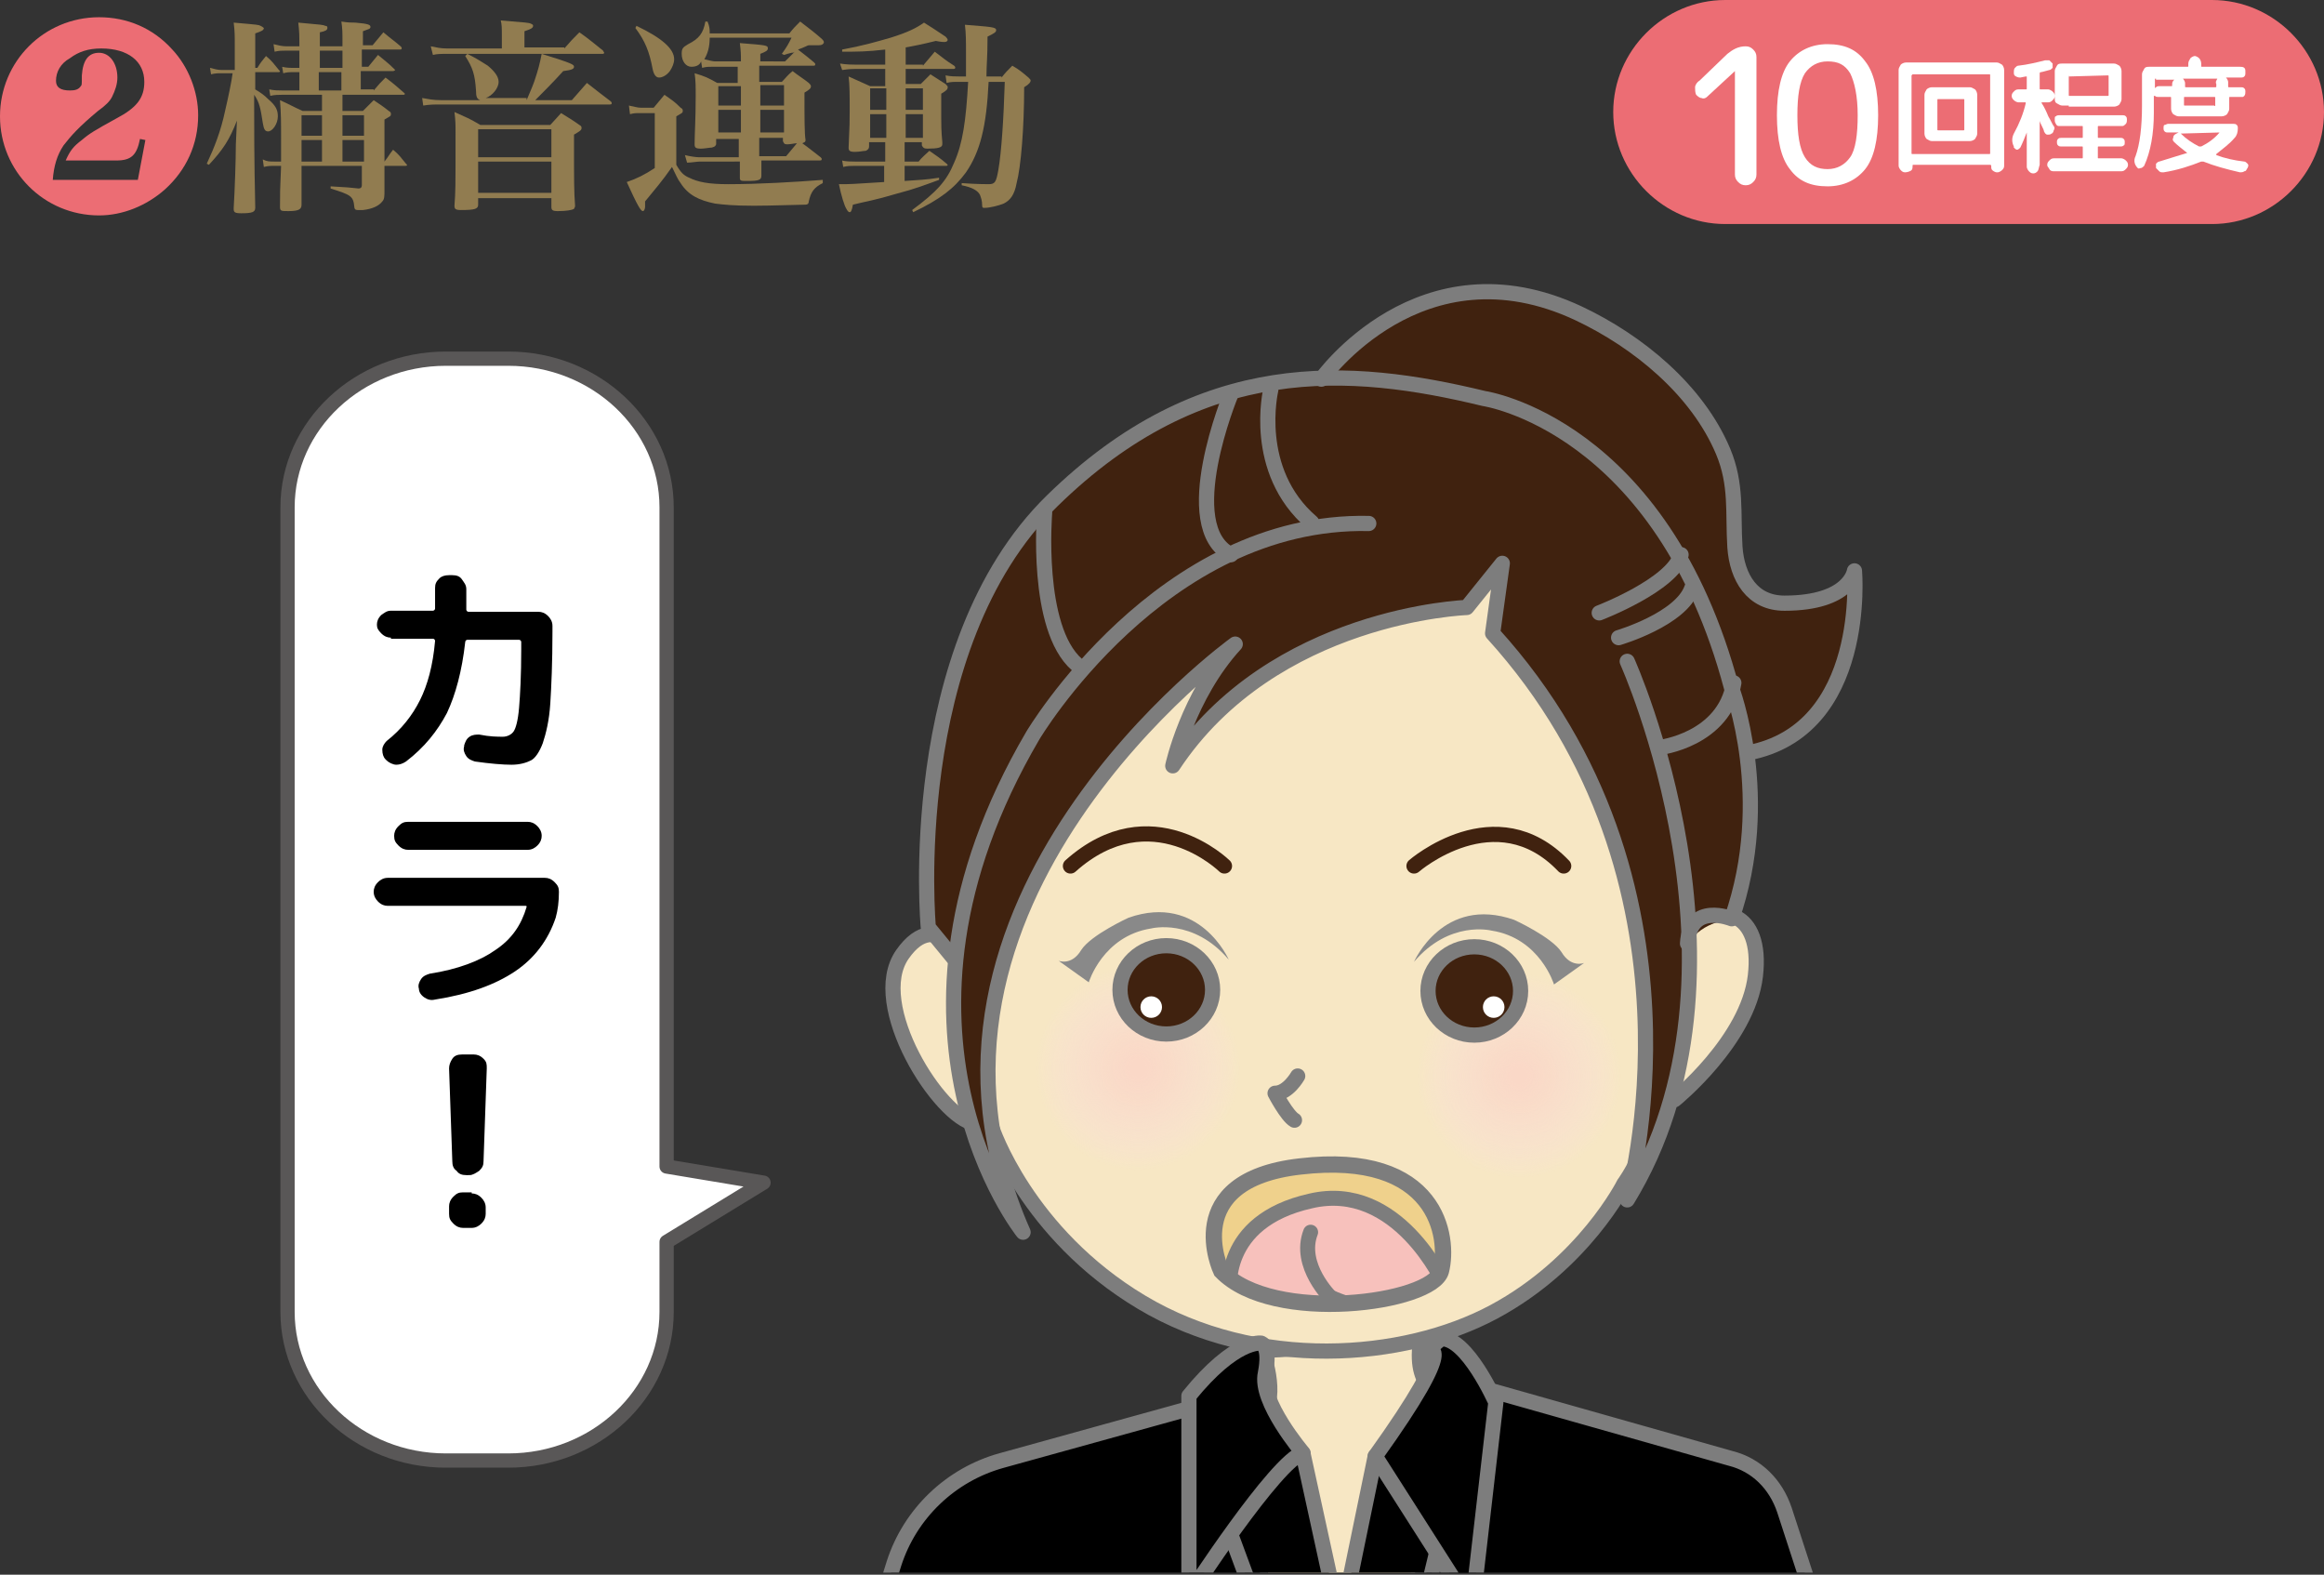 <?xml version="1.0" encoding="utf-8"?>
<!-- Generator: Adobe Illustrator 25.0.1, SVG Export Plug-In . SVG Version: 6.00 Build 0)  -->
<svg version="1.1" id="レイヤー_1" xmlns="http://www.w3.org/2000/svg" xmlns:xlink="http://www.w3.org/1999/xlink" x="0px"
	 y="0px" viewBox="0 0 215.8 146.2" style="enable-background:new 0 0 215.8 146.2;" xml:space="preserve">
<rect x="0" y="0" width="215.8" height="146.2" fill="#333333" stroke="none"/>
<style type="text/css">
	
		.st0{opacity:0.4;fill:#FFFFFF;stroke:#917C50;stroke-width:1.99;stroke-linecap:round;stroke-linejoin:round;stroke-miterlimit:10;stroke-dasharray:0,4.438;}
	.st1{clip-path:url(#SVGID_2_);}
	.st2{fill:#40220F;stroke:#7D7D7D;stroke-width:1.198;stroke-linecap:round;stroke-linejoin:round;stroke-miterlimit:10;}
	.st3{fill:#40220F;stroke:#7D7D7D;stroke-width:1.514;stroke-linecap:round;stroke-linejoin:round;stroke-miterlimit:10;}
	.st4{fill:#F7E7C4;stroke:#7D7D7D;stroke-width:1.514;stroke-linecap:round;stroke-linejoin:round;stroke-miterlimit:10;}
	.st5{fill:none;stroke:#40220F;stroke-width:1.306;stroke-linecap:round;stroke-linejoin:round;stroke-miterlimit:10;}
	.st6{fill:url(#SVGID_3_);}
	.st7{fill:url(#SVGID_4_);}
	.st8{fill:#40220F;stroke:#7D7D7D;stroke-width:1.41;stroke-miterlimit:10;}
	.st9{fill:#FFFFFF;}
	.st10{fill:#40220F;stroke:#7D7D7D;stroke-width:1.286;stroke-miterlimit:10;}
	.st11{fill:#898989;}
	.st12{fill:none;stroke:#7D7D7D;stroke-width:1.514;stroke-linecap:round;stroke-linejoin:round;stroke-miterlimit:10;}
	.st13{fill:#F7E7C4;stroke:#7D7D7D;stroke-width:1.783;stroke-linecap:round;stroke-linejoin:round;stroke-miterlimit:10;}
	.st14{fill:#40220F;stroke:#7D7D7D;stroke-width:1.472;stroke-linecap:round;stroke-linejoin:round;stroke-miterlimit:10;}
	.st15{fill:none;stroke:#7D7D7D;stroke-width:1.827;stroke-linecap:round;stroke-linejoin:round;stroke-miterlimit:10;}
	.st16{fill:#F19A9B;}
	.st17{stroke:#7D7D7D;stroke-width:1.685;stroke-linecap:round;stroke-linejoin:round;stroke-miterlimit:10;}
	.st18{fill:#3E3A39;}
	.st19{fill:none;stroke:#EA5514;stroke-width:1.245;stroke-miterlimit:10;}
	.st20{fill:#EC6D74;}
	.st21{fill:#917C50;}
	.st22{fill:#E95464;}
	
		.st23{clip-path:url(#SVGID_6_);stroke:#7D7D7D;stroke-width:1.333;stroke-linecap:round;stroke-linejoin:round;stroke-miterlimit:10;}
	.st24{clip-path:url(#SVGID_6_);}
	.st25{fill:none;stroke:#7D7D7D;stroke-width:0.666;stroke-linecap:round;stroke-linejoin:round;stroke-miterlimit:10;}
	.st26{fill:#FFF200;}
	.st27{fill:#F7E7C4;stroke:#7D7D7D;stroke-width:1.333;stroke-miterlimit:10;}
	.st28{fill:#F7E7C4;stroke:#7D7D7D;stroke-width:1.333;stroke-linecap:round;stroke-linejoin:round;stroke-miterlimit:10;}
	.st29{fill:#40220F;}
	.st30{fill:none;stroke:#40220F;stroke-width:1.333;stroke-linecap:round;stroke-linejoin:round;stroke-miterlimit:10;}
	.st31{fill:none;stroke:#7D7D7D;stroke-width:1.333;stroke-linecap:round;stroke-linejoin:round;stroke-miterlimit:10;}
	.st32{fill:url(#SVGID_7_);}
	.st33{fill:url(#SVGID_8_);}
	.st34{fill:#40220F;stroke:#7D7D7D;stroke-width:1.333;stroke-miterlimit:10;}
	.st35{stroke:#7D7D7D;stroke-width:1.333;stroke-linecap:round;stroke-linejoin:round;stroke-miterlimit:10;}
	.st36{fill:#F4D4BA;stroke:#7D7D7D;stroke-width:1.333;stroke-miterlimit:10;}
	.st37{fill:#FFFFFF;stroke:#595757;stroke-width:1.26;stroke-linecap:round;stroke-linejoin:round;stroke-miterlimit:10;}
	
		.st38{clip-path:url(#SVGID_10_);stroke:#7D7D7D;stroke-width:1.399;stroke-linecap:round;stroke-linejoin:round;stroke-miterlimit:10;}
	.st39{clip-path:url(#SVGID_10_);}
	.st40{fill:none;stroke:#7D7D7D;stroke-width:0.699;stroke-linecap:round;stroke-linejoin:round;stroke-miterlimit:10;}
	.st41{fill:#F7E7C4;stroke:#7D7D7D;stroke-width:1.399;stroke-miterlimit:10;}
	.st42{fill:#F7E7C4;stroke:#7D7D7D;stroke-width:1.399;stroke-linecap:round;stroke-linejoin:round;stroke-miterlimit:10;}
	.st43{fill:none;stroke:#40220F;stroke-width:1.399;stroke-linecap:round;stroke-linejoin:round;stroke-miterlimit:10;}
	.st44{fill:none;stroke:#7D7D7D;stroke-width:1.399;stroke-linecap:round;stroke-linejoin:round;stroke-miterlimit:10;}
	.st45{fill:url(#SVGID_11_);}
	.st46{fill:url(#SVGID_12_);}
	.st47{fill:#40220F;stroke:#7D7D7D;stroke-width:1.399;stroke-miterlimit:10;}
	.st48{stroke:#7D7D7D;stroke-width:1.399;stroke-linecap:round;stroke-linejoin:round;stroke-miterlimit:10;}
	.st49{fill:#FFFFFF;stroke:#595757;stroke-width:1.264;stroke-linecap:round;stroke-linejoin:round;stroke-miterlimit:10;}
	
		.st50{clip-path:url(#SVGID_14_);stroke:#7D7D7D;stroke-width:1.359;stroke-linecap:round;stroke-linejoin:round;stroke-miterlimit:10;}
	.st51{clip-path:url(#SVGID_14_);}
	.st52{fill:none;stroke:#7D7D7D;stroke-width:0.68;stroke-linecap:round;stroke-linejoin:round;stroke-miterlimit:10;}
	.st53{fill:#F7E7C4;stroke:#7D7D7D;stroke-width:1.359;stroke-miterlimit:10;}
	.st54{fill:#F7E7C4;stroke:#7D7D7D;stroke-width:1.359;stroke-linecap:round;stroke-linejoin:round;stroke-miterlimit:10;}
	.st55{fill:none;stroke:#40220F;stroke-width:1.359;stroke-linecap:round;stroke-linejoin:round;stroke-miterlimit:10;}
	.st56{fill:none;stroke:#7D7D7D;stroke-width:1.359;stroke-linecap:round;stroke-linejoin:round;stroke-miterlimit:10;}
	.st57{fill:url(#SVGID_15_);}
	.st58{fill:url(#SVGID_16_);}
	.st59{fill:#40220F;stroke:#7D7D7D;stroke-width:1.359;stroke-miterlimit:10;}
	.st60{stroke:#7D7D7D;stroke-width:1.359;stroke-linecap:round;stroke-linejoin:round;stroke-miterlimit:10;}
	.st61{fill:none;stroke:#7D7D7D;stroke-width:1.287;stroke-linecap:round;stroke-linejoin:round;stroke-miterlimit:10;}
	.st62{fill:#F7C1BC;stroke:#7D7D7D;stroke-width:1.247;stroke-linecap:round;stroke-linejoin:round;stroke-miterlimit:10;}
	.st63{fill:none;stroke:#7D7D7D;stroke-width:1.247;stroke-linecap:round;stroke-linejoin:round;stroke-miterlimit:10;}
	
		.st64{clip-path:url(#SVGID_18_);stroke:#7D7D7D;stroke-width:1.359;stroke-linecap:round;stroke-linejoin:round;stroke-miterlimit:10;}
	.st65{clip-path:url(#SVGID_18_);}
	.st66{fill:none;stroke:#7D7D7D;stroke-width:0.68;stroke-linecap:round;stroke-linejoin:round;stroke-miterlimit:10;}
	.st67{fill:#F7E7C4;stroke:#7D7D7D;stroke-width:1.359;stroke-miterlimit:10;}
	.st68{fill:#F7E7C4;stroke:#7D7D7D;stroke-width:1.359;stroke-linecap:round;stroke-linejoin:round;stroke-miterlimit:10;}
	.st69{fill:none;stroke:#40220F;stroke-width:1.359;stroke-linecap:round;stroke-linejoin:round;stroke-miterlimit:10;}
	.st70{fill:none;stroke:#7D7D7D;stroke-width:1.359;stroke-linecap:round;stroke-linejoin:round;stroke-miterlimit:10;}
	.st71{fill:url(#SVGID_19_);}
	.st72{fill:url(#SVGID_20_);}
	.st73{fill:#40220F;stroke:#7D7D7D;stroke-width:1.359;stroke-miterlimit:10;}
	.st74{stroke:#7D7D7D;stroke-width:1.359;stroke-linecap:round;stroke-linejoin:round;stroke-miterlimit:10;}
	.st75{fill:none;stroke:#7D7D7D;stroke-width:1.242;stroke-linecap:round;stroke-linejoin:round;stroke-miterlimit:10;}
	.st76{fill:#F7C1BC;stroke:#7D7D7D;stroke-width:1.337;stroke-linecap:round;stroke-linejoin:round;stroke-miterlimit:10;}
	.st77{fill:none;stroke:#7D7D7D;stroke-width:1.337;stroke-linecap:round;stroke-linejoin:round;stroke-miterlimit:10;}
	.st78{fill:none;stroke:#917C50;stroke-width:1.052;stroke-miterlimit:10;}
	.st79{fill:#917C50;stroke:#917C50;stroke-width:1.052;stroke-miterlimit:10;}
	.st80{fill:none;stroke:#917C50;stroke-width:7.363;stroke-linecap:round;stroke-linejoin:round;}
	.st81{fill:#FFF100;}
	.st82{fill:none;stroke:#917C50;stroke-width:8.72;stroke-linecap:round;stroke-linejoin:round;}
	.st83{fill:none;stroke:#F5B2B2;stroke-width:3.722;stroke-linecap:round;stroke-linejoin:round;}
	.st84{fill:none;stroke:#F5B2B2;stroke-width:3.079;stroke-linecap:round;stroke-linejoin:round;}
	.st85{fill:none;stroke:#FFFFFF;stroke-width:8.895;}
	.st86{fill:none;stroke:#FFFFFF;stroke-width:7.785;}
	
		.st87{clip-path:url(#SVGID_22_);stroke:#7D7D7D;stroke-width:1.411;stroke-linecap:round;stroke-linejoin:round;stroke-miterlimit:10;}
	.st88{clip-path:url(#SVGID_22_);}
	.st89{fill:none;stroke:#7D7D7D;stroke-width:0.706;stroke-linecap:round;stroke-linejoin:round;stroke-miterlimit:10;}
	.st90{fill:#F7E7C4;stroke:#7D7D7D;stroke-width:1.411;stroke-miterlimit:10;}
	.st91{fill:#F7E7C4;stroke:#7D7D7D;stroke-width:1.411;stroke-linecap:round;stroke-linejoin:round;stroke-miterlimit:10;}
	.st92{fill:none;stroke:#40220F;stroke-width:1.411;stroke-linecap:round;stroke-linejoin:round;stroke-miterlimit:10;}
	.st93{fill:none;stroke:#7D7D7D;stroke-width:1.411;stroke-linecap:round;stroke-linejoin:round;stroke-miterlimit:10;}
	.st94{fill:url(#SVGID_23_);}
	.st95{fill:url(#SVGID_24_);}
	.st96{fill:#40220F;stroke:#7D7D7D;stroke-width:1.411;stroke-miterlimit:10;}
	.st97{stroke:#7D7D7D;stroke-width:1.411;stroke-linecap:round;stroke-linejoin:round;stroke-miterlimit:10;}
	
		.st98{clip-path:url(#SVGID_26_);fill:#F7C1BC;stroke:#7D7D7D;stroke-width:1.39;stroke-linecap:round;stroke-linejoin:round;stroke-miterlimit:10;}
	
		.st99{clip-path:url(#SVGID_26_);fill:none;stroke:#7D7D7D;stroke-width:1.39;stroke-linecap:round;stroke-linejoin:round;stroke-miterlimit:10;}
	.st100{fill:#FFFFFF;stroke:#595757;stroke-width:1.324;stroke-linecap:round;stroke-linejoin:round;stroke-miterlimit:10;}
	
		.st101{clip-path:url(#SVGID_28_);stroke:#7D7D7D;stroke-width:1.373;stroke-linecap:round;stroke-linejoin:round;stroke-miterlimit:10;}
	.st102{clip-path:url(#SVGID_28_);}
	.st103{fill:none;stroke:#7D7D7D;stroke-width:0.686;stroke-linecap:round;stroke-linejoin:round;stroke-miterlimit:10;}
	.st104{fill:#F7E7C4;stroke:#7D7D7D;stroke-width:1.373;stroke-miterlimit:10;}
	.st105{fill:#F7E7C4;stroke:#7D7D7D;stroke-width:1.373;stroke-linecap:round;stroke-linejoin:round;stroke-miterlimit:10;}
	.st106{fill:none;stroke:#40220F;stroke-width:1.373;stroke-linecap:round;stroke-linejoin:round;stroke-miterlimit:10;}
	.st107{fill:none;stroke:#7D7D7D;stroke-width:1.373;stroke-linecap:round;stroke-linejoin:round;stroke-miterlimit:10;}
	.st108{fill:url(#SVGID_29_);}
	.st109{fill:url(#SVGID_30_);}
	.st110{fill:#40220F;stroke:#7D7D7D;stroke-width:1.373;stroke-miterlimit:10;}
	.st111{stroke:#7D7D7D;stroke-width:1.373;stroke-linecap:round;stroke-linejoin:round;stroke-miterlimit:10;}
	.st112{fill:none;stroke:#7D7D7D;stroke-width:1.321;stroke-linecap:round;stroke-linejoin:round;stroke-miterlimit:10;}
	
		.st113{clip-path:url(#SVGID_32_);stroke:#7D7D7D;stroke-width:1.373;stroke-linecap:round;stroke-linejoin:round;stroke-miterlimit:10;}
	.st114{clip-path:url(#SVGID_32_);}
	.st115{fill:url(#SVGID_33_);}
	.st116{fill:url(#SVGID_34_);}
	.st117{fill:#FFFFFF;stroke:#595757;stroke-width:1.316;stroke-linecap:round;stroke-linejoin:round;stroke-miterlimit:10;}
	.st118{fill:none;stroke:#E95464;stroke-width:3.763;stroke-linecap:round;stroke-linejoin:round;stroke-miterlimit:10;}
	.st119{clip-path:url(#SVGID_36_);}
	.st120{fill:#F7E7C4;stroke:#7D7D7D;stroke-width:1.178;stroke-miterlimit:10;}
	.st121{fill:#2EA7E0;stroke:#7D7D7D;stroke-width:1.226;stroke-linecap:round;stroke-linejoin:round;stroke-miterlimit:10;}
	.st122{fill:#2EA7E0;stroke:#7D7D7D;stroke-width:1.055;stroke-linecap:round;stroke-linejoin:round;stroke-miterlimit:10;}
	.st123{fill:#2EA7E0;stroke:#7D7D7D;stroke-width:1.204;stroke-linecap:round;stroke-linejoin:round;stroke-miterlimit:10;}
	.st124{fill:#F7E7C4;stroke:#7D7D7D;stroke-width:1.27;stroke-miterlimit:10;}
	.st125{fill:#0068B7;}
	.st126{fill:#F7E7C4;}
	
		.st127{clip-path:url(#SVGID_36_);stroke:#7D7D7D;stroke-width:1.337;stroke-linecap:round;stroke-linejoin:round;stroke-miterlimit:10;}
	.st128{fill:none;stroke:#7D7D7D;stroke-width:0.668;stroke-linecap:round;stroke-linejoin:round;stroke-miterlimit:10;}
	.st129{fill:#F7E7C4;stroke:#7D7D7D;stroke-width:1.337;stroke-miterlimit:10;}
	.st130{fill:#F7E7C4;stroke:#7D7D7D;stroke-width:1.337;stroke-linecap:round;stroke-linejoin:round;stroke-miterlimit:10;}
	.st131{fill:none;stroke:#40220F;stroke-width:1.337;stroke-linecap:round;stroke-linejoin:round;stroke-miterlimit:10;}
	.st132{fill:none;stroke:#7D7D7D;stroke-width:1.337;stroke-linecap:round;stroke-linejoin:round;stroke-miterlimit:10;}
	.st133{fill:url(#SVGID_37_);}
	.st134{fill:url(#SVGID_38_);}
	.st135{fill:#40220F;stroke:#7D7D7D;stroke-width:1.337;stroke-miterlimit:10;}
	.st136{stroke:#7D7D7D;stroke-width:1.337;stroke-linecap:round;stroke-linejoin:round;stroke-miterlimit:10;}
	
		.st137{clip-path:url(#SVGID_36_);fill:none;stroke:#7D7D7D;stroke-width:1.337;stroke-linecap:round;stroke-linejoin:round;stroke-miterlimit:10;}
	
		.st138{clip-path:url(#SVGID_36_);fill:none;stroke:#7D7D7D;stroke-width:0.668;stroke-linecap:round;stroke-linejoin:round;stroke-miterlimit:10;}
	
		.st139{clip-path:url(#SVGID_40_);stroke:#7D7D7D;stroke-width:1.454;stroke-linecap:round;stroke-linejoin:round;stroke-miterlimit:10;}
	.st140{clip-path:url(#SVGID_40_);}
	.st141{fill:none;stroke:#7D7D7D;stroke-width:0.727;stroke-linecap:round;stroke-linejoin:round;stroke-miterlimit:10;}
	.st142{clip-path:url(#SVGID_40_);fill:#F7E7C4;stroke:#7D7D7D;stroke-width:1.454;stroke-miterlimit:10;}
	
		.st143{clip-path:url(#SVGID_40_);fill:#F7E7C4;stroke:#7D7D7D;stroke-width:1.454;stroke-linecap:round;stroke-linejoin:round;stroke-miterlimit:10;}
	.st144{clip-path:url(#SVGID_40_);fill:#40220F;}
	.st145{fill:none;stroke:#40220F;stroke-width:1.454;stroke-linecap:round;stroke-linejoin:round;stroke-miterlimit:10;}
	
		.st146{clip-path:url(#SVGID_40_);fill:none;stroke:#7D7D7D;stroke-width:1.454;stroke-linecap:round;stroke-linejoin:round;stroke-miterlimit:10;}
	.st147{fill:none;stroke:#7D7D7D;stroke-width:1.454;stroke-linecap:round;stroke-linejoin:round;stroke-miterlimit:10;}
	.st148{clip-path:url(#SVGID_40_);fill:url(#SVGID_41_);}
	.st149{fill:#40220F;stroke:#7D7D7D;stroke-width:1.454;stroke-miterlimit:10;}
	.st150{fill:#F7E7C4;stroke:#7D7D7D;stroke-width:1.454;stroke-linecap:round;stroke-linejoin:round;stroke-miterlimit:10;}
	.st151{fill:#F7E7C4;stroke:#7D7D7D;stroke-width:1.454;stroke-miterlimit:10;}
	.st152{clip-path:url(#SVGID_40_);fill:url(#SVGID_42_);}
	
		.st153{clip-path:url(#SVGID_44_);stroke:#7D7D7D;stroke-width:1.454;stroke-linecap:round;stroke-linejoin:round;stroke-miterlimit:10;}
	.st154{clip-path:url(#SVGID_44_);fill:#F7E7C4;stroke:#7D7D7D;stroke-width:1.454;stroke-miterlimit:10;}
	
		.st155{clip-path:url(#SVGID_44_);fill:#F7E7C4;stroke:#7D7D7D;stroke-width:1.454;stroke-linecap:round;stroke-linejoin:round;stroke-miterlimit:10;}
	.st156{clip-path:url(#SVGID_44_);fill:#40220F;}
	.st157{clip-path:url(#SVGID_44_);}
	
		.st158{clip-path:url(#SVGID_44_);fill:none;stroke:#7D7D7D;stroke-width:1.454;stroke-linecap:round;stroke-linejoin:round;stroke-miterlimit:10;}
	.st159{clip-path:url(#SVGID_44_);fill:url(#SVGID_45_);}
	.st160{clip-path:url(#SVGID_44_);fill:url(#SVGID_46_);}
	.st161{fill:none;stroke:#F39800;stroke-width:0.633;stroke-miterlimit:10;}
	.st162{fill:none;stroke:#F39800;stroke-width:2.212;stroke-linecap:round;stroke-linejoin:round;stroke-miterlimit:10;}
	
		.st163{clip-path:url(#SVGID_48_);stroke:#7D7D7D;stroke-width:1.31;stroke-linecap:round;stroke-linejoin:round;stroke-miterlimit:10;}
	.st164{clip-path:url(#SVGID_48_);fill:#F7E7C4;stroke:#7D7D7D;stroke-width:1.31;stroke-miterlimit:10;}
	
		.st165{clip-path:url(#SVGID_48_);fill:#F7E7C4;stroke:#7D7D7D;stroke-width:1.31;stroke-linecap:round;stroke-linejoin:round;stroke-miterlimit:10;}
	.st166{clip-path:url(#SVGID_48_);fill:#40220F;}
	
		.st167{clip-path:url(#SVGID_48_);fill:none;stroke:#7D7D7D;stroke-width:1.31;stroke-linecap:round;stroke-linejoin:round;stroke-miterlimit:10;}
	.st168{clip-path:url(#SVGID_48_);}
	.st169{fill:none;stroke:#7D7D7D;stroke-width:1.31;stroke-linecap:round;stroke-linejoin:round;stroke-miterlimit:10;}
	.st170{clip-path:url(#SVGID_48_);fill:url(#SVGID_49_);}
	.st171{clip-path:url(#SVGID_48_);fill:url(#SVGID_50_);}
	.st172{fill:none;stroke:#7D7D7D;stroke-width:0.655;stroke-linecap:round;stroke-linejoin:round;stroke-miterlimit:10;}
	.st173{fill:#F7E7C4;stroke:#7D7D7D;stroke-width:1.319;stroke-linecap:round;stroke-linejoin:round;stroke-miterlimit:10;}
	
		.st174{clip-path:url(#SVGID_52_);stroke:#7D7D7D;stroke-width:1.414;stroke-linecap:round;stroke-linejoin:round;stroke-miterlimit:10;}
	.st175{clip-path:url(#SVGID_52_);}
	.st176{fill:none;stroke:#7D7D7D;stroke-width:0.707;stroke-linecap:round;stroke-linejoin:round;stroke-miterlimit:10;}
	.st177{fill:#F7E7C4;stroke:#7D7D7D;stroke-width:1.414;stroke-miterlimit:10;}
	.st178{fill:#F7E7C4;stroke:#7D7D7D;stroke-width:1.414;stroke-linecap:round;stroke-linejoin:round;stroke-miterlimit:10;}
	.st179{fill:none;stroke:#40220F;stroke-width:1.414;stroke-linecap:round;stroke-linejoin:round;stroke-miterlimit:10;}
	.st180{fill:none;stroke:#7D7D7D;stroke-width:1.414;stroke-linecap:round;stroke-linejoin:round;stroke-miterlimit:10;}
	.st181{fill:url(#SVGID_53_);}
	.st182{fill:url(#SVGID_54_);}
	.st183{fill:#40220F;stroke:#7D7D7D;stroke-width:1.414;stroke-miterlimit:10;}
	.st184{stroke:#7D7D7D;stroke-width:1.414;stroke-linecap:round;stroke-linejoin:round;stroke-miterlimit:10;}
	
		.st185{clip-path:url(#SVGID_56_);fill:#F7C1BC;stroke:#7D7D7D;stroke-width:1.55;stroke-linecap:round;stroke-linejoin:round;stroke-miterlimit:10;}
	
		.st186{clip-path:url(#SVGID_58_);stroke:#7D7D7D;stroke-width:1.437;stroke-linecap:round;stroke-linejoin:round;stroke-miterlimit:10;}
	.st187{clip-path:url(#SVGID_58_);}
	.st188{fill:none;stroke:#7D7D7D;stroke-width:0.719;stroke-linecap:round;stroke-linejoin:round;stroke-miterlimit:10;}
	.st189{fill:#F7E7C4;stroke:#7D7D7D;stroke-width:1.437;stroke-miterlimit:10;}
	.st190{fill:#F7E7C4;stroke:#7D7D7D;stroke-width:1.437;stroke-linecap:round;stroke-linejoin:round;stroke-miterlimit:10;}
	.st191{fill:none;stroke:#40220F;stroke-width:1.437;stroke-linecap:round;stroke-linejoin:round;stroke-miterlimit:10;}
	.st192{fill:none;stroke:#7D7D7D;stroke-width:1.437;stroke-linecap:round;stroke-linejoin:round;stroke-miterlimit:10;}
	.st193{fill:url(#SVGID_59_);}
	.st194{fill:url(#SVGID_60_);}
	.st195{fill:#40220F;stroke:#7D7D7D;stroke-width:1.437;stroke-miterlimit:10;}
	.st196{stroke:#7D7D7D;stroke-width:1.437;stroke-linecap:round;stroke-linejoin:round;stroke-miterlimit:10;}
	.st197{fill:none;stroke:#7D7D7D;stroke-width:1.449;stroke-linecap:round;stroke-linejoin:round;stroke-miterlimit:10;}
	
		.st198{clip-path:url(#SVGID_62_);stroke:#7D7D7D;stroke-width:1.437;stroke-linecap:round;stroke-linejoin:round;stroke-miterlimit:10;}
	.st199{clip-path:url(#SVGID_62_);}
	.st200{fill:url(#SVGID_63_);}
	.st201{fill:url(#SVGID_64_);}
	.st202{fill:none;stroke:#7D7D7D;stroke-width:1.328;stroke-linecap:round;stroke-linejoin:round;stroke-miterlimit:10;}
	
		.st203{clip-path:url(#SVGID_66_);stroke:#7D7D7D;stroke-width:1.454;stroke-linecap:round;stroke-linejoin:round;stroke-miterlimit:10;}
	.st204{clip-path:url(#SVGID_66_);}
	.st205{fill:none;stroke:#7D7D7D;stroke-width:0.727;stroke-linecap:round;stroke-linejoin:round;stroke-miterlimit:10;}
	.st206{fill:#F7E7C4;stroke:#7D7D7D;stroke-width:1.454;stroke-miterlimit:10;}
	.st207{fill:#F7E7C4;stroke:#7D7D7D;stroke-width:1.454;stroke-linecap:round;stroke-linejoin:round;stroke-miterlimit:10;}
	.st208{fill:none;stroke:#40220F;stroke-width:1.454;stroke-linecap:round;stroke-linejoin:round;stroke-miterlimit:10;}
	.st209{fill:none;stroke:#7D7D7D;stroke-width:1.454;stroke-linecap:round;stroke-linejoin:round;stroke-miterlimit:10;}
	.st210{fill:url(#SVGID_67_);}
	.st211{fill:url(#SVGID_68_);}
	.st212{fill:#40220F;stroke:#7D7D7D;stroke-width:1.454;stroke-miterlimit:10;}
	.st213{stroke:#7D7D7D;stroke-width:1.454;stroke-linecap:round;stroke-linejoin:round;stroke-miterlimit:10;}
	.st214{fill:none;stroke:#F18B00;stroke-width:2.942;stroke-linecap:round;stroke-linejoin:round;stroke-miterlimit:10;}
	.st215{clip-path:url(#SVGID_70_);fill:#FFFFFF;stroke:#C7C8C8;stroke-width:0.685;stroke-miterlimit:10;}
	
		.st216{clip-path:url(#SVGID_72_);stroke:#7D7D7D;stroke-width:1.454;stroke-linecap:round;stroke-linejoin:round;stroke-miterlimit:10;}
	.st217{clip-path:url(#SVGID_72_);}
	.st218{fill:url(#SVGID_73_);}
	.st219{fill:url(#SVGID_74_);}
	.st220{fill:#E69BA4;stroke:#7D7D7D;stroke-width:1.134;stroke-linecap:round;stroke-linejoin:round;stroke-miterlimit:10;}
	
		.st221{clip-path:url(#SVGID_76_);stroke:#7D7D7D;stroke-width:1.472;stroke-linecap:round;stroke-linejoin:round;stroke-miterlimit:10;}
	.st222{clip-path:url(#SVGID_76_);}
	.st223{fill:#F7E7C4;stroke:#7D7D7D;stroke-width:1.472;stroke-miterlimit:10;}
	.st224{fill:#F7E7C4;stroke:#7D7D7D;stroke-width:1.472;stroke-linecap:round;stroke-linejoin:round;stroke-miterlimit:10;}
	.st225{fill:none;stroke:#40220F;stroke-width:1.472;stroke-linecap:round;stroke-linejoin:round;stroke-miterlimit:10;}
	.st226{fill:none;stroke:#7D7D7D;stroke-width:1.472;stroke-linecap:round;stroke-linejoin:round;stroke-miterlimit:10;}
	.st227{fill:url(#SVGID_77_);}
	.st228{fill:url(#SVGID_78_);}
	.st229{fill:#40220F;stroke:#7D7D7D;stroke-width:1.472;stroke-miterlimit:10;}
	.st230{stroke:#7D7D7D;stroke-width:1.472;stroke-linecap:round;stroke-linejoin:round;stroke-miterlimit:10;}
	
		.st231{clip-path:url(#SVGID_76_);fill:none;stroke:#7D7D7D;stroke-width:1.366;stroke-linecap:round;stroke-linejoin:round;stroke-miterlimit:10;}
	
		.st232{clip-path:url(#SVGID_76_);fill:#F7C1BC;stroke:#7D7D7D;stroke-width:1.134;stroke-linecap:round;stroke-linejoin:round;stroke-miterlimit:10;}
	
		.st233{clip-path:url(#SVGID_76_);fill:none;stroke:#7D7D7D;stroke-width:1.134;stroke-linecap:round;stroke-linejoin:round;stroke-miterlimit:10;}
	
		.st234{clip-path:url(#SVGID_80_);stroke:#7D7D7D;stroke-width:1.275;stroke-linecap:round;stroke-linejoin:round;stroke-miterlimit:10;}
	.st235{clip-path:url(#SVGID_80_);}
	.st236{fill:none;stroke:#7D7D7D;stroke-width:0.638;stroke-linecap:round;stroke-linejoin:round;stroke-miterlimit:10;}
	.st237{fill:#F7E7C4;stroke:#7D7D7D;stroke-width:1.275;stroke-miterlimit:10;}
	.st238{fill:#F7E7C4;stroke:#7D7D7D;stroke-width:1.275;stroke-linecap:round;stroke-linejoin:round;stroke-miterlimit:10;}
	.st239{fill:none;stroke:#40220F;stroke-width:1.275;stroke-linecap:round;stroke-linejoin:round;stroke-miterlimit:10;}
	.st240{fill:none;stroke:#7D7D7D;stroke-width:1.275;stroke-linecap:round;stroke-linejoin:round;stroke-miterlimit:10;}
	.st241{fill:url(#SVGID_81_);}
	.st242{fill:url(#SVGID_82_);}
	.st243{fill:#40220F;stroke:#7D7D7D;stroke-width:1.275;stroke-miterlimit:10;}
	.st244{stroke:#7D7D7D;stroke-width:1.275;stroke-linecap:round;stroke-linejoin:round;stroke-miterlimit:10;}
	.st245{fill:#F7E7C4;stroke:#7D7D7D;stroke-width:1.395;stroke-linecap:round;stroke-linejoin:round;stroke-miterlimit:10;}
	.st246{fill:none;stroke:#E83828;stroke-width:4.453;stroke-linecap:round;stroke-linejoin:round;stroke-miterlimit:10;}
	.st247{clip-path:url(#SVGID_80_);fill:#F4D1B8;stroke:#7D7D7D;stroke-width:1.173;stroke-miterlimit:10;}
	.st248{clip-path:url(#SVGID_84_);fill:#F7E7C4;stroke:#7D7D7D;stroke-width:1.317;stroke-miterlimit:10;}
	.st249{clip-path:url(#SVGID_84_);}
	.st250{fill:#F7E7C4;stroke:#7D7D7D;stroke-width:1.185;stroke-miterlimit:10;}
	.st251{fill:#2EA7E0;stroke:#7D7D7D;stroke-width:1.233;stroke-linecap:round;stroke-linejoin:round;stroke-miterlimit:10;}
	.st252{fill:#2EA7E0;stroke:#7D7D7D;stroke-width:1.061;stroke-linecap:round;stroke-linejoin:round;stroke-miterlimit:10;}
	.st253{fill:#2EA7E0;stroke:#7D7D7D;stroke-width:1.211;stroke-linecap:round;stroke-linejoin:round;stroke-miterlimit:10;}
	.st254{fill:#F7E7C4;stroke:#7D7D7D;stroke-width:1.277;stroke-miterlimit:10;}
	
		.st255{clip-path:url(#SVGID_84_);stroke:#7D7D7D;stroke-width:1.344;stroke-linecap:round;stroke-linejoin:round;stroke-miterlimit:10;}
	.st256{fill:none;stroke:#7D7D7D;stroke-width:0.672;stroke-linecap:round;stroke-linejoin:round;stroke-miterlimit:10;}
	.st257{fill:#F7E7C4;stroke:#7D7D7D;stroke-width:1.344;stroke-miterlimit:10;}
	.st258{fill:#F7E7C4;stroke:#7D7D7D;stroke-width:1.344;stroke-linecap:round;stroke-linejoin:round;stroke-miterlimit:10;}
	.st259{fill:none;stroke:#40220F;stroke-width:1.344;stroke-linecap:round;stroke-linejoin:round;stroke-miterlimit:10;}
	.st260{fill:none;stroke:#7D7D7D;stroke-width:1.344;stroke-linecap:round;stroke-linejoin:round;stroke-miterlimit:10;}
	.st261{fill:url(#SVGID_85_);}
	.st262{fill:url(#SVGID_86_);}
	.st263{fill:#40220F;stroke:#7D7D7D;stroke-width:1.344;stroke-miterlimit:10;}
	.st264{stroke:#7D7D7D;stroke-width:1.344;stroke-linecap:round;stroke-linejoin:round;stroke-miterlimit:10;}
	
		.st265{clip-path:url(#SVGID_84_);fill:none;stroke:#7D7D7D;stroke-width:0.672;stroke-linecap:round;stroke-linejoin:round;stroke-miterlimit:10;}
	
		.st266{clip-path:url(#SVGID_88_);fill:#FFFFFF;stroke:#7D7D7D;stroke-width:0.933;stroke-linecap:round;stroke-linejoin:round;stroke-miterlimit:10;}
	
		.st267{clip-path:url(#SVGID_88_);fill:#F7C1BC;stroke:#7D7D7D;stroke-width:1.21;stroke-linecap:round;stroke-linejoin:round;stroke-miterlimit:10;}
	
		.st268{clip-path:url(#SVGID_90_);stroke:#7D7D7D;stroke-width:1.381;stroke-linecap:round;stroke-linejoin:round;stroke-miterlimit:10;}
	.st269{clip-path:url(#SVGID_90_);}
	.st270{fill:#F7E7C4;stroke:#7D7D7D;stroke-width:1.381;stroke-miterlimit:10;}
	.st271{fill:#F7E7C4;stroke:#7D7D7D;stroke-width:1.381;stroke-linecap:round;stroke-linejoin:round;stroke-miterlimit:10;}
	.st272{fill:none;stroke:#40220F;stroke-width:1.381;stroke-linecap:round;stroke-linejoin:round;stroke-miterlimit:10;}
	.st273{fill:none;stroke:#7D7D7D;stroke-width:1.381;stroke-linecap:round;stroke-linejoin:round;stroke-miterlimit:10;}
	.st274{fill:url(#SVGID_91_);}
	.st275{fill:url(#SVGID_92_);}
	.st276{fill:#40220F;stroke:#7D7D7D;stroke-width:1.381;stroke-miterlimit:10;}
	.st277{stroke:#7D7D7D;stroke-width:1.381;stroke-linecap:round;stroke-linejoin:round;stroke-miterlimit:10;}
	
		.st278{clip-path:url(#SVGID_94_);stroke:#7D7D7D;stroke-width:1.381;stroke-linecap:round;stroke-linejoin:round;stroke-miterlimit:10;}
	.st279{clip-path:url(#SVGID_94_);}
	.st280{fill:url(#SVGID_95_);}
	.st281{fill:url(#SVGID_96_);}
	.st282{fill:none;stroke:#E95464;stroke-width:2.708;stroke-linecap:round;stroke-linejoin:round;stroke-miterlimit:10;}
	
		.st283{clip-path:url(#SVGID_98_);stroke:#7D7D7D;stroke-width:1.381;stroke-linecap:round;stroke-linejoin:round;stroke-miterlimit:10;}
	.st284{clip-path:url(#SVGID_98_);}
	.st285{fill:none;stroke:#7D7D7D;stroke-width:0.691;stroke-linecap:round;stroke-linejoin:round;stroke-miterlimit:10;}
	.st286{fill:url(#SVGID_99_);}
	.st287{fill:url(#SVGID_100_);}
	.st288{fill:none;stroke:#7D7D7D;stroke-width:1.266;stroke-linecap:round;stroke-linejoin:round;stroke-miterlimit:10;}
	.st289{fill:none;stroke:#7D7D7D;stroke-width:0.925;stroke-linecap:round;stroke-linejoin:round;stroke-miterlimit:10;}
	
		.st290{clip-path:url(#SVGID_102_);stroke:#7D7D7D;stroke-width:1.454;stroke-linecap:round;stroke-linejoin:round;stroke-miterlimit:10;}
	.st291{clip-path:url(#SVGID_102_);fill:#F7E7C4;stroke:#7D7D7D;stroke-width:1.454;stroke-miterlimit:10;}
	
		.st292{clip-path:url(#SVGID_102_);fill:#F7E7C4;stroke:#7D7D7D;stroke-width:1.454;stroke-linecap:round;stroke-linejoin:round;stroke-miterlimit:10;}
	.st293{clip-path:url(#SVGID_102_);fill:#40220F;}
	.st294{clip-path:url(#SVGID_102_);}
	
		.st295{clip-path:url(#SVGID_102_);fill:none;stroke:#7D7D7D;stroke-width:1.454;stroke-linecap:round;stroke-linejoin:round;stroke-miterlimit:10;}
	.st296{clip-path:url(#SVGID_102_);fill:url(#SVGID_103_);}
	.st297{clip-path:url(#SVGID_102_);fill:url(#SVGID_104_);}
	
		.st298{clip-path:url(#SVGID_106_);stroke:#7D7D7D;stroke-width:1.321;stroke-linecap:round;stroke-linejoin:round;stroke-miterlimit:10;}
	.st299{clip-path:url(#SVGID_106_);}
	.st300{fill:none;stroke:#7D7D7D;stroke-width:0.661;stroke-linecap:round;stroke-linejoin:round;stroke-miterlimit:10;}
	.st301{fill:#F7E7C4;stroke:#7D7D7D;stroke-width:1.321;stroke-miterlimit:10;}
	.st302{fill:#F7E7C4;stroke:#7D7D7D;stroke-width:1.321;stroke-linecap:round;stroke-linejoin:round;stroke-miterlimit:10;}
	.st303{fill:none;stroke:#40220F;stroke-width:1.321;stroke-linecap:round;stroke-linejoin:round;stroke-miterlimit:10;}
	.st304{fill:none;stroke:#7D7D7D;stroke-width:1.321;stroke-linecap:round;stroke-linejoin:round;stroke-miterlimit:10;}
	.st305{fill:url(#SVGID_107_);}
	.st306{fill:url(#SVGID_108_);}
	.st307{fill:#40220F;stroke:#7D7D7D;stroke-width:1.321;stroke-miterlimit:10;}
	.st308{stroke:#7D7D7D;stroke-width:1.321;stroke-linecap:round;stroke-linejoin:round;stroke-miterlimit:10;}
	.st309{fill:#F7E7C4;stroke:#7D7D7D;stroke-width:1.252;stroke-linecap:round;stroke-linejoin:round;stroke-miterlimit:10;}
	.st310{fill:none;stroke:#7D7D7D;stroke-width:1.252;stroke-linecap:round;stroke-linejoin:round;stroke-miterlimit:10;}
	
		.st311{clip-path:url(#SVGID_110_);stroke:#7D7D7D;stroke-width:1.321;stroke-linecap:round;stroke-linejoin:round;stroke-miterlimit:10;}
	.st312{clip-path:url(#SVGID_110_);}
	.st313{fill:url(#SVGID_111_);}
	.st314{fill:url(#SVGID_112_);}
	.st315{fill:none;stroke:#E95464;stroke-width:3.537;stroke-linecap:round;stroke-linejoin:round;stroke-miterlimit:10;}
	.st316{fill:#DE2726;}
	.st317{fill:#005EAD;}
	.st318{fill:#EDAA9B;}
	.st319{clip-path:url(#XMLID_2_);fill:#FFFFFF;}
	.st320{clip-path:url(#XMLID_3_);fill:#F2F2F2;}
	.st321{clip-path:url(#XMLID_5_);fill:#FFFFFF;}
	.st322{clip-path:url(#XMLID_6_);fill:#F2F2F2;}
	.st323{clip-path:url(#XMLID_8_);fill:#FFFFFF;}
	.st324{clip-path:url(#XMLID_9_);fill:#F2F2F2;}
	.st325{clip-path:url(#XMLID_11_);fill:#FFFFFF;}
	.st326{clip-path:url(#XMLID_12_);fill:#F2F2F2;}
	.st327{clip-path:url(#XMLID_14_);fill:#FFFFFF;}
	.st328{clip-path:url(#XMLID_15_);fill:#F2F2F2;}
	.st329{clip-path:url(#XMLID_17_);fill:#FFFFFF;}
	.st330{clip-path:url(#XMLID_18_);fill:#FFFFFF;}
	.st331{clip-path:url(#XMLID_20_);fill:#FFFFFF;}
	.st332{clip-path:url(#XMLID_21_);fill:#F2F2F2;}
	.st333{clip-path:url(#XMLID_23_);fill:#FFFFFF;}
	.st334{clip-path:url(#XMLID_24_);fill:#F2F2F2;}
	.st335{clip-path:url(#XMLID_26_);fill:#FFFFFF;}
	.st336{clip-path:url(#XMLID_27_);fill:#F2F2F2;}
	.st337{clip-path:url(#XMLID_29_);fill:#FFFFFF;}
	.st338{clip-path:url(#XMLID_30_);fill:#F2F2F2;}
	.st339{clip-path:url(#XMLID_32_);fill:#FFFFFF;}
	.st340{clip-path:url(#XMLID_33_);fill:#F2F2F2;}
	.st341{clip-path:url(#XMLID_35_);fill:#FFFFFF;}
	.st342{clip-path:url(#XMLID_36_);fill:#FFFFFF;}
	.st343{fill:none;stroke:#CCCCCC;stroke-width:0.999;stroke-linecap:round;stroke-linejoin:round;stroke-miterlimit:10;}
	.st344{fill:none;stroke:#CCCCCC;stroke-width:0.913;stroke-linecap:round;stroke-linejoin:round;stroke-miterlimit:10;}
	.st345{fill:none;stroke:#CCCCCC;stroke-width:0.937;stroke-linecap:round;stroke-linejoin:round;stroke-miterlimit:10;}
	.st346{fill:none;stroke:#CCCCCC;stroke-width:0.856;stroke-linecap:round;stroke-linejoin:round;stroke-miterlimit:10;}
	.st347{fill:none;stroke:#E78D7E;stroke-width:1.499;stroke-linecap:round;stroke-linejoin:round;stroke-miterlimit:10;}
	.st348{clip-path:url(#XMLID_38_);fill:#FFFFFF;}
	.st349{clip-path:url(#XMLID_39_);fill:#F2F2F2;}
	.st350{clip-path:url(#XMLID_41_);fill:#FFFFFF;}
	.st351{clip-path:url(#XMLID_42_);fill:#F2F2F2;}
	.st352{clip-path:url(#XMLID_44_);fill:#FFFFFF;}
	.st353{clip-path:url(#XMLID_45_);fill:#F2F2F2;}
	.st354{clip-path:url(#XMLID_47_);fill:#FFFFFF;}
	.st355{clip-path:url(#XMLID_48_);fill:#F2F2F2;}
	.st356{clip-path:url(#XMLID_50_);fill:#FFFFFF;}
	.st357{clip-path:url(#XMLID_51_);fill:#F2F2F2;}
	.st358{clip-path:url(#XMLID_53_);fill:#FFFFFF;}
	.st359{clip-path:url(#XMLID_54_);fill:#FFFFFF;}
	.st360{clip-path:url(#XMLID_56_);fill:#FFFFFF;}
	.st361{clip-path:url(#XMLID_57_);fill:#F2F2F2;}
	.st362{clip-path:url(#XMLID_59_);fill:#FFFFFF;}
	.st363{clip-path:url(#XMLID_60_);fill:#F2F2F2;}
	.st364{clip-path:url(#XMLID_62_);fill:#FFFFFF;}
	.st365{clip-path:url(#XMLID_63_);fill:#F2F2F2;}
	.st366{clip-path:url(#XMLID_65_);fill:#FFFFFF;}
	.st367{clip-path:url(#XMLID_66_);fill:#F2F2F2;}
	.st368{clip-path:url(#XMLID_68_);fill:#FFFFFF;}
	.st369{clip-path:url(#XMLID_69_);fill:#F2F2F2;}
	.st370{clip-path:url(#XMLID_71_);fill:#FFFFFF;}
	.st371{clip-path:url(#XMLID_72_);fill:#FFFFFF;}
	.st372{fill:#231815;}
	.st373{fill:none;stroke:#084C92;stroke-width:1.889;stroke-linecap:round;stroke-linejoin:round;stroke-miterlimit:10;}
	.st374{fill:none;stroke:#084C92;stroke-width:2.125;stroke-miterlimit:10;}
	.st375{fill:#0D509B;}
	
		.st376{clip-path:url(#SVGID_114_);stroke:#7D7D7D;stroke-width:1.467;stroke-linecap:round;stroke-linejoin:round;stroke-miterlimit:10;}
	.st377{clip-path:url(#SVGID_114_);}
	.st378{fill:none;stroke:#7D7D7D;stroke-width:0.734;stroke-linecap:round;stroke-linejoin:round;stroke-miterlimit:10;}
	.st379{fill:#F7E7C4;stroke:#7D7D7D;stroke-width:1.467;stroke-miterlimit:10;}
	.st380{fill:#F7E7C4;stroke:#7D7D7D;stroke-width:1.467;stroke-linecap:round;stroke-linejoin:round;stroke-miterlimit:10;}
	.st381{fill:none;stroke:#40220F;stroke-width:1.467;stroke-linecap:round;stroke-linejoin:round;stroke-miterlimit:10;}
	.st382{fill:none;stroke:#7D7D7D;stroke-width:1.467;stroke-linecap:round;stroke-linejoin:round;stroke-miterlimit:10;}
	.st383{fill:url(#SVGID_115_);}
	.st384{fill:url(#SVGID_116_);}
	.st385{fill:#40220F;stroke:#7D7D7D;stroke-width:1.467;stroke-miterlimit:10;}
	.st386{stroke:#7D7D7D;stroke-width:1.467;stroke-linecap:round;stroke-linejoin:round;stroke-miterlimit:10;}
	
		.st387{clip-path:url(#SVGID_114_);fill:none;stroke:#7D7D7D;stroke-width:0.734;stroke-linecap:round;stroke-linejoin:round;stroke-miterlimit:10;}
	
		.st388{clip-path:url(#SVGID_114_);fill:#F7C1BC;stroke:#7D7D7D;stroke-width:1.388;stroke-linecap:round;stroke-linejoin:round;stroke-miterlimit:10;}
	.st389{fill:#EA5514;}
	.st390{clip-path:url(#XMLID_74_);fill:#FFFFFF;}
	.st391{clip-path:url(#XMLID_75_);fill:#F2F2F2;}
	.st392{clip-path:url(#XMLID_77_);fill:#FFFFFF;}
	.st393{clip-path:url(#XMLID_78_);fill:#F2F2F2;}
	.st394{clip-path:url(#XMLID_80_);fill:#FFFFFF;}
	.st395{clip-path:url(#XMLID_81_);fill:#F2F2F2;}
	.st396{clip-path:url(#XMLID_83_);fill:#FFFFFF;}
	.st397{clip-path:url(#XMLID_85_);fill:#F2F2F2;}
	.st398{clip-path:url(#XMLID_87_);fill:#FFFFFF;}
	.st399{clip-path:url(#XMLID_88_);fill:#F2F2F2;}
	.st400{clip-path:url(#XMLID_90_);fill:#FFFFFF;}
	.st401{clip-path:url(#XMLID_91_);fill:#FFFFFF;}
	.st402{clip-path:url(#XMLID_93_);fill:#FFFFFF;}
	.st403{clip-path:url(#XMLID_94_);fill:#F2F2F2;}
	.st404{clip-path:url(#XMLID_96_);fill:#FFFFFF;}
	.st405{clip-path:url(#XMLID_97_);fill:#F2F2F2;}
	.st406{clip-path:url(#XMLID_99_);fill:#FFFFFF;}
	.st407{clip-path:url(#XMLID_100_);fill:#F2F2F2;}
	.st408{clip-path:url(#XMLID_102_);fill:#FFFFFF;}
	.st409{clip-path:url(#XMLID_103_);fill:#F2F2F2;}
	.st410{clip-path:url(#XMLID_105_);fill:#FFFFFF;}
	.st411{clip-path:url(#XMLID_106_);fill:#F2F2F2;}
	.st412{clip-path:url(#XMLID_108_);fill:#FFFFFF;}
	.st413{clip-path:url(#XMLID_109_);fill:#FFFFFF;}
	.st414{fill:none;stroke:#CCCCCC;stroke-width:1.307;stroke-linecap:round;stroke-linejoin:round;stroke-miterlimit:10;}
	.st415{fill:none;stroke:#CCCCCC;stroke-width:1.194;stroke-linecap:round;stroke-linejoin:round;stroke-miterlimit:10;}
	.st416{fill:none;stroke:#CCCCCC;stroke-width:1.226;stroke-linecap:round;stroke-linejoin:round;stroke-miterlimit:10;}
	.st417{fill:none;stroke:#CCCCCC;stroke-width:1.12;stroke-linecap:round;stroke-linejoin:round;stroke-miterlimit:10;}
	.st418{fill:none;stroke:#E78D7E;stroke-width:1.961;stroke-linecap:round;stroke-linejoin:round;stroke-miterlimit:10;}
	
		.st419{clip-path:url(#SVGID_118_);stroke:#7D7D7D;stroke-width:1.454;stroke-linecap:round;stroke-linejoin:round;stroke-miterlimit:10;}
	.st420{clip-path:url(#SVGID_118_);}
	.st421{fill:url(#SVGID_119_);}
	.st422{fill:url(#SVGID_120_);}
	
		.st423{clip-path:url(#SVGID_122_);fill:#F7C1BC;stroke:#7D7D7D;stroke-width:1.388;stroke-linecap:round;stroke-linejoin:round;stroke-miterlimit:10;}
	.st424{clip-path:url(#SVGID_124_);fill:#F7E7C4;stroke:#7D7D7D;stroke-width:1.3;stroke-miterlimit:10;}
	.st425{clip-path:url(#SVGID_124_);}
	.st426{fill:#F7E7C4;stroke:#7D7D7D;stroke-width:1.17;stroke-miterlimit:10;}
	.st427{fill:#2EA7E0;stroke:#7D7D7D;stroke-width:1.218;stroke-linecap:round;stroke-linejoin:round;stroke-miterlimit:10;}
	.st428{fill:#2EA7E0;stroke:#7D7D7D;stroke-width:1.048;stroke-linecap:round;stroke-linejoin:round;stroke-miterlimit:10;}
	.st429{fill:#2EA7E0;stroke:#7D7D7D;stroke-width:1.196;stroke-linecap:round;stroke-linejoin:round;stroke-miterlimit:10;}
	.st430{fill:#F7E7C4;stroke:#7D7D7D;stroke-width:1.261;stroke-miterlimit:10;}
	
		.st431{clip-path:url(#SVGID_124_);stroke:#7D7D7D;stroke-width:1.328;stroke-linecap:round;stroke-linejoin:round;stroke-miterlimit:10;}
	.st432{fill:#F7E7C4;stroke:#7D7D7D;stroke-width:1.328;stroke-miterlimit:10;}
	.st433{fill:#F7E7C4;stroke:#7D7D7D;stroke-width:1.328;stroke-linecap:round;stroke-linejoin:round;stroke-miterlimit:10;}
	.st434{fill:none;stroke:#40220F;stroke-width:1.328;stroke-linecap:round;stroke-linejoin:round;stroke-miterlimit:10;}
	.st435{fill:url(#SVGID_125_);}
	.st436{fill:url(#SVGID_126_);}
	.st437{fill:#40220F;stroke:#7D7D7D;stroke-width:1.328;stroke-miterlimit:10;}
	.st438{stroke:#7D7D7D;stroke-width:1.328;stroke-linecap:round;stroke-linejoin:round;stroke-miterlimit:10;}
	
		.st439{clip-path:url(#SVGID_124_);fill:none;stroke:#7D7D7D;stroke-width:1.328;stroke-linecap:round;stroke-linejoin:round;stroke-miterlimit:10;}
	
		.st440{clip-path:url(#SVGID_124_);fill:none;stroke:#7D7D7D;stroke-width:0.664;stroke-linecap:round;stroke-linejoin:round;stroke-miterlimit:10;}
	.st441{fill:none;stroke:#000000;stroke-miterlimit:10;}
</style>
<g>
	<g>
		<g>
			<defs>
				<rect id="SVGID_5_" x="59.3" y="-161" width="105.5" height="118.6"/>
			</defs>
			<clipPath id="SVGID_2_">
				<use xlink:href="#SVGID_5_"  style="overflow:visible;"/>
			</clipPath>
			
				<path style="clip-path:url(#SVGID_2_);stroke:#7D7D7D;stroke-width:1.333;stroke-linecap:round;stroke-linejoin:round;stroke-miterlimit:10;" d="
				M98.5-60.9l-16.7,4.6c-4.5,1.2-8,4.6-9.4,9.1l-7.9,25.4c-0.1,0.2-0.1,0.5-0.1,0.7c0.1,1.8,1.4,9.1,12.8,9.8c1.1,0.1,2-0.8,2-1.8
				l0-9.9c0,0,1,22.8-2.8,28.5c-3.8,5.7,38.6,6.2,55.2-1.7c5.4-2.6,9-2.4,11.2-1.7c1.5,0.5,2.8-1,2.2-2.4c0,0,0-0.1,0-0.1
				c-1.3-3-3.7-20.4-1.5-20.9l-0.5,8c-0.1,1.1,0.9,2,2,2c4.1-0.3,12.9-2,15.2-9.9c0.1-0.3,0.1-0.7,0-1.1c-1.1-3.3-7-21.8-9.6-29.6
				c-0.7-2.2-2.5-3.9-4.7-4.6l-20.7-5.9c-1-0.3-2,0.3-2.3,1.2l-8,26.5c-0.2,0.8-1,1.4-1.9,1.3l-3.7-0.3c-0.8-0.1-1.4-0.6-1.6-1.4
				l-6.7-24.6C100.5-60.5,99.5-61.1,98.5-60.9z"/>
		</g>
	</g>
</g>
<g>
	<g>
		<g>
			<defs>
				<rect id="SVGID_21_" x="69.3" y="24.7" width="111.8" height="121.3"/>
			</defs>
			<clipPath id="SVGID_3_">
				<use xlink:href="#SVGID_21_"  style="overflow:visible;"/>
			</clipPath>
			
				<path style="clip-path:url(#SVGID_3_);stroke:#7D7D7D;stroke-width:1.411;stroke-linecap:round;stroke-linejoin:round;stroke-miterlimit:10;" d="
				M110.7,130.7L93,135.6c-4.7,1.3-8.5,4.9-10,9.6l-8.4,26.9c-0.1,0.2-0.1,0.5-0.1,0.7c0.1,1.9,1.4,9.6,13.6,10.4
				c1.1,0.1,2.1-0.8,2.1-1.9l0-10.5c0,0,1.1,24.2-3,30.2c-4.1,6,40.9,6.5,58.5-1.8c5.7-2.7,9.5-2.5,11.8-1.8c1.6,0.5,3-1.1,2.4-2.6
				c0,0,0-0.1,0-0.1c-1.4-3.2-3.9-21.6-1.6-22.1l-0.6,8.5c-0.1,1.2,0.9,2.2,2.1,2.1c4.3-0.4,13.7-2.1,16.1-10.5
				c0.1-0.4,0.1-0.8,0-1.1c-1.1-3.5-7.5-23.1-10.2-31.4c-0.8-2.4-2.6-4.2-5-4.8l-21.9-6.2c-1-0.3-2.1,0.3-2.4,1.3l-8.5,28.1
				c-0.3,0.9-1.1,1.4-2,1.4l-3.9-0.3c-0.8-0.1-1.5-0.6-1.7-1.4l-7.1-26.1C112.8,131.1,111.8,130.5,110.7,130.7z"/>
			<g style="clip-path:url(#SVGID_3_);">
				<path class="st90" d="M117.2,125.4c0,0,1.6,4.1,0,6.1s0,12,0,12s2.5,13.4,6,13.1s12.5-16.8,11.8-22.4c-0.7-5.6-3.8-4.6-3.1-9.7
					L117.2,125.4z"/>
				<path class="st91" d="M155.5,102.1c0,0,6.8-5.5,7.5-11.5s-3.3-7.2-6.8-3.9"/>
				<path class="st91" d="M90,89.7c0,0-2.9-5.8-6.2-1.1s3.5,15.2,6.7,15.7"/>
				<path class="st90" d="M92.1,104.7c0,0,3.2,9.8,13.9,16.2s24.3,5.4,32.7,0.9c8.4-4.5,12.1-11.9,12.1-11.9s11.5-15.4-1.1-42.2
					l-7.1-10l-1.7-8.2l-8.2,5c0,0-25.6-4.6-34.6,18S88.7,98.3,92.1,104.7z"/>
				<path class="st29" d="M172.3,53.1c0,0-0.4,3-6.5,3c-6.1,0-4.5-8.4-4.5-8.4s0-11.7-14.7-18.6c-14.7-6.9-23.9,6.1-23.9,6.1l0,0
					c-8.1,0.3-16.5,3.1-25,11.3C83.8,60.1,86.2,86.1,86.2,86.1l2.5,3c-1.5,15.6,6.2,25.2,6.2,25.2c-13.6-30.7,19.7-54.6,19.7-54.6
					c-4.4,4.8-5.8,11.3-5.8,11.3c9.3-14.1,27.3-14.7,27.3-14.7l3.3-4.1l-0.9,6.5c20.9,23.1,12.5,52.6,12.5,52.6
					c4.6-7.5,5.9-15.9,5.8-23.7c1.2-2.1,4.1-2.3,4.1-2.3c2-5.8,1.9-11.4,1.4-15.4v0C173.6,67.9,172.3,53.1,172.3,53.1z"/>
				<g>
					<path class="st92" d="M131.3,80.4c0,0,7.6-6.6,13.9,0"/>
					<path class="st92" d="M113.7,80.4c0,0-6.8-6.7-14.3,0"/>
				</g>
				<path class="st93" d="M120.5,99.9c0,0-0.9,1.6-2.1,1.6c0,0,1.1,2.1,1.8,2.5"/>
				<g>
					<path class="st93" d="M118,36.2c0,0-1.8,7.5,3.8,12.3"/>
					<path class="st93" d="M114.3,36.6c0,0-5.1,12.3,0,14.9"/>
					<path class="st93" d="M97,47.6c0,0-0.9,10.7,3,14.1"/>
					<path class="st93" d="M148.5,56.9c0,0,6.8-2.6,7.6-5.4"/>
					<path class="st93" d="M150.3,59.2c0,0,5.8-1.7,6.8-4.6"/>
					<path class="st93" d="M154.1,69.4c0,0,6-0.7,6.9-6"/>
				</g>
				<radialGradient id="SVGID_4_" cx="105.664" cy="99.159" r="9.497" gradientUnits="userSpaceOnUse">
					<stop  offset="7.718821e-02" style="stop-color:#FAD8C7"/>
					<stop  offset="0.315" style="stop-color:#FAD8CA;stop-opacity:0.743"/>
					<stop  offset="0.618" style="stop-color:#FAD9D5;stop-opacity:0.414"/>
					<stop  offset="0.955" style="stop-color:#FADAE7;stop-opacity:4.833597e-02"/>
					<stop  offset="1" style="stop-color:#FADBE8;stop-opacity:0"/>
				</radialGradient>
				<circle class="st7" cx="105.7" cy="99.2" r="9.5"/>
				<radialGradient id="SVGID_6_" cx="141.056" cy="99.876" r="9.497" gradientUnits="userSpaceOnUse">
					<stop  offset="7.718821e-02" style="stop-color:#FAD8C7"/>
					<stop  offset="0.315" style="stop-color:#FAD8CA;stop-opacity:0.743"/>
					<stop  offset="0.618" style="stop-color:#FAD9D5;stop-opacity:0.414"/>
					<stop  offset="0.955" style="stop-color:#FADAE7;stop-opacity:4.833597e-02"/>
					<stop  offset="1" style="stop-color:#FADBE8;stop-opacity:0"/>
				</radialGradient>
				<circle style="fill:url(#SVGID_6_);" cx="141.1" cy="99.9" r="9.5"/>
				<g>
					<g>
						<ellipse class="st96" cx="108.3" cy="91.9" rx="4.3" ry="4.1"/>
						<circle class="st9" cx="106.9" cy="93.5" r="1"/>
					</g>
					<g>
						<ellipse class="st96" cx="136.9" cy="92" rx="4.3" ry="4.1"/>
						<circle class="st9" cx="138.7" cy="93.5" r="1"/>
					</g>
					<path class="st11" d="M98.3,89.2l2.8,2c0,0,1.3-4.3,5.8-5c0,0,3.9-1,7.2,2.9c0,0-2.7-6.2-9.3-3.9c0,0-3.5,1.6-4.4,3
						C99.5,89.7,98.3,89.2,98.3,89.2z"/>
					<path class="st11" d="M147.1,89.4l-2.8,2c0,0-1.3-4.3-5.8-5c0,0-3.9-1-7.2,2.9c0,0,2.7-6.2,9.3-3.9c0,0,3.5,1.6,4.4,3
						C145.9,89.9,147.1,89.4,147.1,89.4z"/>
				</g>
				<g>
					<path class="st93" d="M88.5,88.9l-2.3-2.8c0,0-2.4-26,11.5-39.6s27.7-12.5,40.1-9.5c0,0,16.5,2.4,23,26.9c0,0,3.9,10.2,0,21.4
						c0,0-3.9-1.6-4.1,2.3"/>
					<path class="st93" d="M151.1,61.4c0,0,13,28.8,0,50c0,0,8.5-29.5-12.5-52.6l0.9-6.5l-3.3,4.1c0,0-18,0.6-27.3,14.7
						c0,0,1.4-6.5,5.8-11.3c0,0-33.3,24-19.7,54.6c0,0-15.1-18.8,0.9-46.1c0,0,11.9-20.1,31.2-19.7"/>
					<path class="st93" d="M122.7,35.2c0,0,9.2-13,23.9-6.1c5.5,2.6,11,7.1,13.4,12.8c1.3,3.1,0.9,5.7,1.1,8.9
						c0.2,2.8,1.6,5.2,4.6,5.2c6.1,0,6.5-3,6.5-3s1.3,14.8-9.9,16.9"/>
				</g>
				<path class="st97" d="M121,135l4.5,20.6l-2.7,9.9l-8.5-23C114.3,142.5,116,135.3,121,135z"/>
				<path class="st97" d="M127.7,135.2l-6.7,32.5h6.7l6.1-25.2C133.7,142.4,130.8,135.2,127.7,135.2z"/>
				<path class="st97" d="M117.1,124.7c0,0-2.4-0.4-6.7,4.9v18.5c0,0,8.1-12.5,10.6-13.2c0,0-4.1-4.8-3.5-7.4
					C118,124.9,117.1,124.7,117.1,124.7z"/>
				<path class="st97" d="M132.5,125.4c0,0,3.3-1.5-4.8,9.8l9,14.1l2.2-19.1c0,0-2.7-6.1-5.1-5.9L132.5,125.4z"/>
			</g>
		</g>
		<g>
			<defs>
				<path id="SVGID_25_" d="M113.4,118c0,0-4-8.4,7.3-9.7c12.8-1.5,13.9,6.6,13.1,9.7C133,121,118.2,123,113.4,118z"/>
			</defs>
			<use xlink:href="#SVGID_25_"  style="overflow:visible;fill:#EFD18C;"/>
			<clipPath id="SVGID_7_">
				<use xlink:href="#SVGID_25_"  style="overflow:visible;"/>
			</clipPath>
			
				<path style="clip-path:url(#SVGID_7_);fill:#F7C1BC;stroke:#7D7D7D;stroke-width:1.39;stroke-linecap:round;stroke-linejoin:round;stroke-miterlimit:10;" d="
				M121.7,111.5c8.1-1.9,12.4,7.7,12.4,7.7c-3.7,4.5-10.4,1.3-10.4,1.3c-5,3.5-9.5-0.5-9.5-0.5S113.2,113.4,121.7,111.5z"/>
			
				<path style="clip-path:url(#SVGID_7_);fill:none;stroke:#7D7D7D;stroke-width:1.39;stroke-linecap:round;stroke-linejoin:round;stroke-miterlimit:10;" d="
				M123.6,120.5c0,0-3.1-3-1.9-6.1"/>
			<use xlink:href="#SVGID_25_"  style="overflow:visible;fill:none;stroke:#7D7D7D;stroke-width:1.516;stroke-miterlimit:10;"/>
		</g>
	</g>
	<path class="st100" d="M61.9,47.1v61.2l9,1.5l-9,5.5v6.5c0,7.6-6.6,13.8-14.7,13.8h-5.8c-8.1,0-14.7-6.2-14.7-13.8V47.1
		c0-7.6,6.6-13.8,14.7-13.8h5.8C55.3,33.3,61.9,39.5,61.9,47.1z"/>
	<g>
		<path d="M36.3,59.2c-0.3,0-0.6-0.1-0.9-0.4S35,58.3,35,58c0-0.3,0.1-0.6,0.4-0.9c0.3-0.2,0.5-0.4,0.9-0.4h3.9
			c0.1,0,0.2-0.1,0.2-0.2c0-0.8,0-1.4,0-1.9c0-0.4,0.1-0.6,0.4-0.9c0.2-0.2,0.5-0.3,0.9-0.3H42c0.4,0,0.7,0.1,0.9,0.4
			s0.4,0.5,0.4,0.9c0,0.5,0,1.1,0,1.9c0,0.1,0.1,0.2,0.2,0.2H50c0.3,0,0.6,0.1,0.9,0.4c0.2,0.2,0.4,0.5,0.4,0.9v0.6
			c0,2.8-0.1,5-0.2,6.6c-0.1,1.6-0.4,2.8-0.7,3.7c-0.3,0.8-0.7,1.4-1.1,1.6c-0.4,0.2-1,0.4-1.8,0.4c-0.8,0-2-0.1-3.4-0.3
			c-0.3-0.1-0.6-0.2-0.8-0.5s-0.3-0.6-0.2-0.9l0-0.1c0.1-0.3,0.2-0.6,0.5-0.8c0.3-0.2,0.6-0.2,0.9-0.2c1,0.2,1.7,0.2,2.2,0.2
			c0.4,0,0.8-0.2,1-0.5c0.2-0.3,0.4-1,0.5-2.2c0.1-1.2,0.2-3,0.2-5.4v-0.7c0-0.1-0.1-0.2-0.2-0.2h-4.8c-0.1,0-0.2,0.1-0.2,0.2
			c-0.3,2.7-0.9,4.9-1.7,6.6c-0.9,1.7-2.1,3.2-3.8,4.5c-0.3,0.2-0.6,0.3-0.9,0.3s-0.7-0.2-0.9-0.4l-0.1-0.1
			c-0.2-0.2-0.3-0.5-0.3-0.9c0-0.3,0.2-0.6,0.4-0.8c1.4-1.1,2.4-2.4,3.1-3.8c0.7-1.4,1.2-3.2,1.4-5.5c0-0.1-0.1-0.2-0.2-0.2H36.3z"
			/>
		<path d="M36,84.1c-0.3,0-0.6-0.1-0.9-0.4c-0.2-0.2-0.4-0.5-0.4-0.9c0-0.3,0.1-0.6,0.4-0.9c0.2-0.2,0.5-0.4,0.9-0.4h14.6
			c0.3,0,0.6,0.1,0.9,0.4s0.4,0.5,0.4,0.9c0,0.9-0.1,1.7-0.3,2.4c-0.7,2.1-2,3.8-3.8,5c-1.8,1.2-4.2,2.1-7.4,2.6
			c-0.4,0.1-0.7,0-1-0.2c-0.3-0.2-0.5-0.5-0.5-0.8v0c-0.1-0.3,0-0.6,0.2-0.9c0.2-0.3,0.5-0.4,0.8-0.5c2.6-0.4,4.7-1.2,6.1-2.2
			c1.5-1,2.4-2.3,2.9-4c0-0.1,0-0.1-0.2-0.1H36z M37.9,76.3H49c0.3,0,0.6,0.1,0.9,0.4c0.2,0.2,0.4,0.5,0.4,0.9
			c0,0.3-0.1,0.6-0.4,0.9c-0.2,0.2-0.5,0.4-0.9,0.4H37.9c-0.3,0-0.6-0.1-0.9-0.4s-0.4-0.5-0.4-0.9c0-0.3,0.1-0.6,0.4-0.9
			S37.5,76.3,37.9,76.3z"/>
		<path d="M43.3,109.1c-0.4,0-0.7-0.1-0.9-0.4c-0.3-0.2-0.4-0.5-0.4-0.9l-0.3-8.6c0-0.3,0.1-0.6,0.3-0.9s0.5-0.4,0.9-0.4H44
			c0.3,0,0.6,0.1,0.9,0.4s0.3,0.5,0.3,0.9l-0.3,8.6c0,0.4-0.1,0.6-0.4,0.9c-0.3,0.2-0.6,0.4-0.9,0.4H43.3z M43.8,110.8
			c0.3,0,0.6,0.1,0.9,0.4c0.2,0.2,0.4,0.5,0.4,0.9v0.6c0,0.3-0.1,0.6-0.4,0.9c-0.2,0.2-0.5,0.4-0.9,0.4H43c-0.3,0-0.6-0.1-0.9-0.4
			s-0.4-0.5-0.4-0.9V112c0-0.3,0.1-0.6,0.4-0.9s0.5-0.4,0.9-0.4H43.8z"/>
	</g>
	<g>
		<path class="st20" d="M15.3,17.6c-1.7,1.5-3.9,2.4-6.1,2.4C4.1,20,0,15.9,0,10.8s4.1-9.2,9.2-9.2c2.6,0,5,1,6.8,3
			c1.5,1.6,2.4,3.9,2.4,6.1C18.4,13.4,17.3,15.8,15.3,17.6z M13.5,13L13,12.9c-0.3,1.5-0.8,2-2.2,2H6.1c0.4-0.9,0.7-1.3,1.5-1.9
			c0.7-0.6,1.2-0.9,3.2-2c1.9-1,2.6-1.9,2.6-3.4c0-1.9-1.5-3.1-4-3.1c-1.2,0-2.1,0.3-2.9,0.9C5.6,5.9,5.2,6.7,5.2,7.5
			c0,0.6,0.4,0.9,1.3,0.9c0.5,0,0.8-0.1,1-0.4C7.6,7.9,7.6,7.9,7.6,7c0.1-1.4,0.6-2.1,1.6-2.1c1,0,1.7,1,1.7,2.3
			c0,0.6-0.2,1.2-0.5,1.8c-0.2,0.4-0.6,0.8-1.3,1.3c-1.8,1.5-2.5,2.3-3.2,3.2c-0.6,0.9-0.9,1.9-1,3.2h7.9L13.5,13z"/>
		<path class="st21" d="M23.9,6.3c0.3-0.5,0.4-0.6,0.8-1.1c0.6,0.5,0.7,0.7,1.2,1.3C25.9,6.5,26,6.6,26,6.6c0,0.1-0.1,0.1-0.2,0.1
			h-2.1v1.6c0.5,0.3,0.8,0.5,1.2,0.9c0.7,0.6,0.9,1,0.9,1.6c0,0.7-0.5,1.4-0.9,1.4c-0.3,0-0.4-0.2-0.5-0.8c-0.2-1.3-0.3-1.9-0.8-2.6
			c0,0.3,0,0.3,0,0.7c0,2.1,0,5.3,0.1,9.7c0,0,0,0.1,0,0.1c0,0.4-0.3,0.5-1.3,0.5c-0.6,0-0.7-0.1-0.7-0.4c0,0,0,0,0-0.1
			c0.1-1.6,0.2-4.5,0.2-5.9l0.1-2.2c-0.7,1.8-1.3,2.7-2.6,4.1l-0.2-0.1c0.7-1.5,1.3-3,1.7-4.9c0.3-1.3,0.6-2.7,0.7-3.5h-1
			c-0.4,0-0.6,0-1,0.1l-0.1-0.6c0.4,0.1,0.7,0.2,1.1,0.2h1.2V4.1c0-0.8,0-1.2-0.1-2C24,2.3,24,2.3,24.2,2.4c0.2,0.1,0.3,0.2,0.3,0.2
			c0,0.2-0.2,0.3-0.8,0.5v3.2H23.9z M34.7,8.4c0.5-0.6,0.6-0.7,1.1-1.2c0.8,0.6,1,0.8,1.7,1.4c0.1,0.1,0.1,0.1,0.1,0.1
			c0,0.1-0.1,0.1-0.2,0.1h-5.6v1.5h1.9c0.4-0.4,0.6-0.6,1-1c0.6,0.4,0.9,0.6,1.4,1c0.2,0.1,0.2,0.2,0.2,0.3c0,0.2-0.1,0.2-0.6,0.5
			V15c0.4-0.5,0.4-0.6,0.8-1.1c0.6,0.5,0.7,0.7,1.2,1.3c0.1,0.1,0.1,0.1,0.1,0.1c0,0.1-0.1,0.1-0.2,0.1h-1.9v0.2c0,0.5,0,0.5,0,2.1
			c0,0.5,0,0.8-0.2,1c-0.3,0.4-0.9,0.7-1.8,0.8c-0.1,0-0.1,0-0.4,0c0,0,0,0-0.1,0c-0.2,0-0.3-0.1-0.3-0.3c-0.1-1-0.3-1.1-2.2-1.7
			l0-0.2c1.7,0.1,1.7,0.1,2.6,0.2c0.2,0,0.3-0.1,0.3-0.3v-1.8H28V19c0,0.4-0.2,0.6-1.2,0.6c-0.7,0-0.8,0-0.8-0.4
			c0-1.4,0-1.4,0.1-3.8h-0.6c-0.4,0-0.6,0-1,0.1l-0.1-0.7C24.8,15,25,15,25.5,15h0.6c0-0.8,0-1.1,0-2.1c0-1.6,0-2.3-0.1-3.6
			c0.9,0.4,1.2,0.6,2.1,1h1.8V8.8h-3.7c-0.3,0-0.7,0-1.1,0.1L25,8.3c0.5,0.1,0.8,0.1,1.2,0.1h1.6V6.7h-0.5c-0.5,0-0.6,0-1,0.1
			l-0.1-0.6c0.4,0.1,0.7,0.1,1.1,0.1h0.5V4.7h-1.2c-0.4,0-0.7,0-1.1,0.1l-0.1-0.7c0.4,0.1,0.8,0.2,1.2,0.2h1.2V3.9
			c0-0.5,0-0.9-0.1-1.8c2.2,0.2,2.3,0.2,2.5,0.3c0.2,0,0.2,0.1,0.2,0.2c0,0.2-0.2,0.3-0.7,0.4v1.3h2.1V3.8c0-0.8,0-1.1-0.1-1.8
			c0.6,0.1,1,0.1,1.3,0.1c1.2,0.1,1.4,0.2,1.4,0.4c0,0.2-0.2,0.2-0.7,0.4v1.3h0.9c0.4-0.5,0.6-0.7,1-1.2c0.7,0.6,0.9,0.7,1.6,1.3
			c0.1,0.1,0.1,0.1,0.1,0.2c0,0.1-0.1,0.1-0.2,0.1h-3.5v1.6h0.6c0.4-0.5,0.5-0.6,0.9-1.1c0.7,0.6,0.9,0.7,1.5,1.3
			c0.1,0.1,0.1,0.1,0.1,0.1s-0.1,0.1-0.2,0.1h-3v1.7H34.7z M29.9,12.6v-1.9H28v1.9H29.9z M29.9,15v-2H28v2H29.9z M29.7,6.3h2.1V4.7
			h-2.1V6.3z M31.7,6.7h-2.1v1.7h2.1V6.7z M33.8,10.7h-2v1.9h2V10.7z M31.8,13v2h2v-2H31.8z"/>
		<path class="st21" d="M48.9,9.3c0.2-0.5,0.4-0.9,0.7-1.7C50,6.4,50.1,6,50.3,5c2.9,0.9,3,1,3,1.2c0,0.2-0.2,0.3-1,0.4
			c-0.9,1-2,2.1-2.6,2.7h3.4c0.6-0.7,0.8-0.9,1.4-1.6c1,0.8,1.3,1,2.2,1.7c0.1,0.1,0.1,0.1,0.1,0.2c0,0.1-0.1,0.1-0.2,0.1H41
			c-0.7,0-1.1,0-1.7,0.1l-0.1-0.7c0.6,0.1,1,0.2,1.8,0.2h3.6c-0.3-0.1-0.4-0.3-0.4-0.9c-0.1-1.5-0.3-2.1-1-3.2l0.2-0.2
			c1,0.5,1.4,0.8,1.9,1.1c0.6,0.5,1,1,1,1.5c0,0.6-0.6,1.3-1.2,1.5H48.9z M52.4,4.5c0.7-0.8,0.7-0.8,1.4-1.5c1,0.7,1.3,1,2.2,1.7
			c0,0.1,0.1,0.1,0.1,0.2c0,0.1-0.1,0.1-0.2,0.1H41.6c-0.7,0-1,0-1.4,0.1L40,4.3c0.5,0.1,0.9,0.2,1.5,0.2h5.1V3.3c0-0.7,0-1-0.1-1.4
			c2.4,0.2,2.6,0.2,2.8,0.3c0.2,0.1,0.2,0.1,0.2,0.2c0,0.2-0.2,0.3-0.8,0.5v1.5H52.4z M44.4,19c0,0.4-0.3,0.5-1.6,0.5
			c-0.5,0-0.6-0.1-0.6-0.4c0.1-1.4,0.1-1.4,0.1-6.8c0-0.7,0-1.1-0.1-1.9c1.1,0.5,1.4,0.6,2.4,1.2h6.5l1-1.1c0.8,0.5,1,0.6,1.7,1.1
			c0.2,0.1,0.2,0.2,0.2,0.3c0,0.2-0.2,0.3-0.7,0.6v0.7c0,3.6,0,4.6,0.1,5.9c0,0.2-0.1,0.2-0.1,0.3c-0.2,0.1-0.7,0.2-1.5,0.2
			c-0.5,0-0.6-0.1-0.6-0.4v-0.8h-6.8V19z M51.2,12h-6.8v2.6h6.8V12z M44.4,15v2.9h6.8V15H44.4z"/>
		<path class="st21" d="M58.4,9.8c0.5,0.1,0.8,0.2,1.1,0.2h1.2c0.4-0.5,0.6-0.7,1-1.2c0.7,0.5,0.9,0.6,1.5,1.2
			c0.2,0.1,0.2,0.2,0.2,0.3c0,0.2-0.1,0.2-0.6,0.5v4.5c0.4,0.7,0.7,1,1.2,1.2c0.8,0.4,1.8,0.6,3.6,0.6c2.9,0,6.2-0.2,8.8-0.4V17
			c-0.8,0.4-1.1,0.8-1.3,1.7c0,0.2-0.1,0.3-0.3,0.3c-0.5,0-3.2,0.1-4.8,0.1c-1.9,0-2.8-0.1-3.6-0.2c-1.5-0.3-2.5-0.8-3.2-1.9
			c-0.3-0.4-0.4-0.7-0.8-1.5c-0.9,1.3-1.6,2.1-2.5,3.2c0,0.2,0,0.4,0,0.5c0,0.2-0.1,0.4-0.2,0.4c-0.2,0-0.5-0.5-1.5-2.7
			c0.9-0.3,1.7-0.7,2.6-1.3v-5.1h-1.4c-0.4,0-0.5,0-0.9,0.1L58.4,9.8z M59.1,2.4c2.3,1.1,3.5,2.1,3.5,3.1c0,0.4-0.2,0.8-0.4,1.1
			c-0.3,0.4-0.7,0.6-1,0.6c-0.3,0-0.5-0.3-0.6-0.8c-0.3-1.6-0.7-2.6-1.6-3.8L59.1,2.4z M75.1,4.2c-0.1,0-0.4,0.2-1,0.4
			c0.9,0.7,0.9,0.7,1.5,1.2c0.1,0.1,0.1,0.1,0.1,0.2c0,0.1-0.1,0.1-0.2,0.1h-5c0,0.2,0,0.2,0,0.6c0,0.5,0,0.6,0,0.9h2.1
			c0.4-0.4,0.5-0.6,1-1c0.5,0.4,1,0.7,1.5,1.1c0.1,0.1,0.2,0.2,0.2,0.3c0,0.2-0.1,0.3-0.6,0.6c0,2.4,0,3.8,0.1,4.4
			c0,0.2-0.1,0.2-0.3,0.3c0.7,0.5,0.9,0.7,1.7,1.3c0.1,0.1,0.1,0.1,0.1,0.2c0,0.1-0.1,0.1-0.3,0.1h-5.3c0,0.6,0,1.1,0,1.4
			c0,0.4-0.2,0.5-1.3,0.5c-0.6,0-0.7,0-0.7-0.3c0-0.2,0-0.7,0-1.5H65c-0.3,0-0.8,0.1-1.2,0.1l-0.2-0.7c0.4,0.1,1,0.2,1.3,0.2h3.7
			l0-1.7h-2.1v0.5c-0.1,0.2-0.1,0.2-0.4,0.3c-0.2,0-0.7,0.1-1,0.1c-0.5,0-0.6-0.1-0.6-0.4c0-1.1,0.1-2.2,0.1-4.5
			c0-0.9,0-1.4-0.1-2.1c1,0.3,1.2,0.4,2.1,0.9h1.9c0-1,0-1,0-1.5h-2.4c-0.4,0-0.5,0-0.9,0.1l-0.1-0.6C65,6,64.7,6.2,64.2,6.2
			c-0.5,0-0.9-0.5-0.9-1.2c0-0.5,0.1-0.6,0.6-0.9c1-0.5,1.4-1,1.6-2.1h0.2c0.2,0.5,0.2,0.7,0.2,1.1h7.4c0.4-0.5,0.5-0.6,1-1.1
			c0.9,0.7,1.2,0.9,2,1.6c0.1,0.1,0.2,0.2,0.2,0.3c0,0.1,0,0.1-0.1,0.2c-0.1,0.1-0.3,0.1-0.5,0.1l-0.4,0L75.1,4.2z M72.9,5.7
			c0.4-0.4,0.4-0.4,0.9-0.9c-0.1,0.1-0.2,0.1-0.3,0.1C73.1,5,73.1,5,72.8,5.1L72.6,5c0.5-0.7,0.6-0.9,0.9-1.5h-7.6
			c0,0.9-0.2,1.5-0.5,2c0.4,0.1,0.8,0.2,1,0.2h2.4c0-0.7,0-0.9-0.1-1.7c2.5,0.2,2.6,0.2,2.6,0.5c0,0.2-0.2,0.3-0.7,0.5v0.7H72.9z
			 M68.8,9.8c0-0.3,0-0.5,0-0.6c0,0,0-0.5,0-1.2h-2.1v1.8H68.8z M68.8,10.2h-2.1v2.1h2.1V10.2z M72.8,7.9h-2.2c0,0.4,0,0.7,0,1v0.9
			h2.2V7.9z M72.8,10.2h-2.2v2.1h2.2V10.2z M74,13.3c-0.2,0-0.6,0.1-0.9,0.1c-0.3,0-0.3-0.1-0.4-0.3v-0.3h-2.2l0,1.7H73L74,13.3z"/>
		<path class="st21" d="M85.7,6.1c0.5-0.6,0.6-0.7,1.1-1.3c0.8,0.6,1,0.8,1.8,1.3c0.1,0.1,0.1,0.1,0.1,0.2c0,0.1-0.1,0.1-0.3,0.1
			h-4.3v1.4h1.4c0.4-0.4,0.5-0.5,0.9-0.9c0.6,0.4,0.8,0.5,1.4,0.9C88,8,88,8,88,8.1c0,0.2-0.1,0.3-0.6,0.6c0,1.2,0,1.7,0,2.2
			c0,0.7,0,1.2,0.1,2.3c0,0,0,0.1,0,0.1c0,0.1,0,0.1,0,0.1c0,0.3-0.4,0.4-1.4,0.4c-0.3,0-0.4-0.1-0.5-0.3v-0.3h-1.6v1.8h1.3
			c0.3-0.4,0.7-0.7,1-1c0.7,0.5,0.9,0.6,1.6,1.2c0,0,0.1,0.1,0.1,0.1c0,0.1-0.1,0.1-0.2,0.1h-3.8v1.4c1.4-0.1,1.9-0.1,3.2-0.3l0,0.2
			c-1.4,0.5-2.1,0.8-4,1.3c-2,0.6-2.8,0.7-4,1c-0.1,0.6-0.2,0.7-0.3,0.7c-0.1,0-0.2-0.1-0.3-0.3c-0.2-0.3-0.5-1.3-0.7-2.3
			c1.1,0,1.1,0,4.2-0.2v-1.5h-2.8c-0.3,0-0.6,0-1,0.1l-0.1-0.6c0.3,0.1,0.9,0.1,1.2,0.1h2.8v-1.8h-1.5v0.4c0,0.2-0.1,0.3-0.3,0.4
			c-0.2,0-0.6,0.1-1,0.1c-0.5,0-0.6-0.1-0.6-0.4c0.1-2.3,0.1-2.3,0.1-3.4c0-1.5,0-2.4-0.1-3.2c0.9,0.4,1.1,0.5,2,0.9h1.4V6.4h-2.8
			c-0.2,0-0.5,0-1.2,0.1l-0.2-0.6c0.6,0.1,1.2,0.1,1.4,0.1h2.8V4.6c-1.7,0.2-2.6,0.2-4,0.2l0-0.2c2.1-0.4,3.1-0.7,4.5-1.1
			c1.6-0.5,2.4-0.9,3.1-1.4c0.8,0.5,0.8,0.5,2,1.3C88,3.6,88,3.7,88,3.7c0,0.1-0.1,0.2-0.3,0.2c-0.1,0-0.3,0-0.8-0.1
			c-1.2,0.3-2.2,0.5-2.8,0.6v1.6H85.7z M82.3,8.2h-1.5v2h1.5V8.2z M82.3,10.6h-1.5v2.2h1.5V10.6z M85.7,8.2h-1.6v2h1.6V8.2z
			 M85.7,10.6h-1.6v2.2h1.6V10.6z M93,7.2c0.4-0.5,0.5-0.6,1-1.1c0.7,0.4,0.9,0.6,1.5,1.1c0.2,0.2,0.2,0.2,0.2,0.3
			c0,0.1-0.1,0.3-0.6,0.6c0,3.8-0.3,7.4-0.7,8.9c-0.2,1.1-0.6,1.6-1.2,1.9c-0.5,0.2-1.3,0.4-1.8,0.4c-0.1,0-0.2,0-0.2-0.2
			c0-0.5-0.1-0.7-0.2-1c-0.2-0.4-0.7-0.7-1.7-0.9v-0.2c1.4,0.1,2.3,0.1,2.5,0.1c0.6,0,0.7-0.2,0.9-1.3c0.3-1.7,0.5-4.9,0.6-8.2h-1.5
			c-0.2,4.2-0.8,6.5-2.1,8.4c-1.1,1.5-2.4,2.5-4.9,3.7l-0.1-0.2c2.3-1.7,3.2-2.7,3.9-4.4c0.8-1.8,1.1-3.9,1.3-7.5H89
			c-0.5,0-0.7,0-1.1,0.1L87.8,7c0.5,0.1,0.9,0.1,1.3,0.1h0.6c0-0.9,0-1.4,0-2.2c0-1.1,0-1.8-0.1-2.6c2.4,0.2,2.9,0.2,2.9,0.5
			c0,0.2-0.2,0.3-0.8,0.6c0,2-0.1,2.6-0.1,3.7H93z"/>
	</g>
	<g>
		<path class="st20" d="M205.4,20.8h-45.2c-5.7,0-10.4-4.7-10.4-10.4v0c0-5.7,4.7-10.4,10.4-10.4l45.2,0c5.7,0,10.4,4.7,10.4,10.4v0
			C215.8,16.1,211.1,20.8,205.4,20.8z"/>
		<g>
			<g>
				<path class="st9" d="M158.5,9c-0.1,0.1-0.3,0.2-0.5,0.1c-0.2,0-0.4-0.2-0.5-0.3c-0.1-0.2-0.1-0.5-0.1-0.7s0.2-0.5,0.4-0.6
					l2.6-2.5c0.5-0.4,1-0.7,1.7-0.7c0.3,0,0.5,0.1,0.7,0.3s0.3,0.4,0.3,0.7v10.9c0,0.3-0.1,0.5-0.3,0.7s-0.4,0.3-0.7,0.3
					c-0.3,0-0.5-0.1-0.7-0.3c-0.2-0.2-0.3-0.4-0.3-0.7V6.6c0,0,0,0,0,0l0,0L158.5,9z"/>
				<path class="st9" d="M173.2,15.7c-0.8,1-2,1.6-3.5,1.6c-1.6,0-2.7-0.5-3.5-1.6c-0.8-1-1.2-2.7-1.2-5c0-2.3,0.4-4,1.2-5
					c0.8-1,2-1.6,3.5-1.6c1.6,0,2.7,0.5,3.5,1.6c0.8,1,1.2,2.7,1.2,5C174.4,13,174,14.7,173.2,15.7z M171.8,6.8
					c-0.5-0.8-1.1-1.1-2.1-1.1c-0.9,0-1.6,0.4-2.1,1.1c-0.5,0.8-0.7,2.1-0.7,3.9s0.2,3.1,0.7,3.9c0.5,0.8,1.2,1.1,2.1,1.1
					c0.9,0,1.6-0.4,2.1-1.1s0.7-2.1,0.7-3.9S172.2,7.6,171.8,6.8z"/>
				<path class="st9" d="M176.9,16c-0.2,0-0.3-0.1-0.4-0.2c-0.1-0.1-0.2-0.3-0.2-0.4V6.5c0-0.2,0.1-0.3,0.2-0.5
					c0.1-0.1,0.3-0.2,0.5-0.2h8.4c0.2,0,0.3,0.1,0.5,0.2c0.1,0.1,0.2,0.3,0.2,0.5v8.9c0,0.2-0.1,0.3-0.2,0.4
					c-0.1,0.1-0.3,0.2-0.4,0.2h-0.1c-0.1,0-0.3-0.1-0.4-0.2s-0.1-0.2-0.1-0.4c0,0,0-0.1-0.1-0.1h-7.1c-0.1,0-0.1,0-0.1,0.1
					c0,0.1,0,0.3-0.1,0.4S177.1,16,176.9,16L176.9,16z M177.5,7v7.2c0,0.1,0,0.1,0.1,0.1h7.1c0.1,0,0.1,0,0.1-0.1V7
					c0-0.1,0-0.1-0.1-0.1h-7.1C177.6,6.9,177.5,7,177.5,7z M179.4,13.1c-0.2,0-0.3-0.1-0.5-0.2c-0.1-0.1-0.2-0.3-0.2-0.5V8.8
					c0-0.2,0.1-0.3,0.2-0.5c0.1-0.1,0.3-0.2,0.5-0.2h3.5c0.2,0,0.3,0.1,0.5,0.2c0.1,0.1,0.2,0.3,0.2,0.5v3.6c0,0.2-0.1,0.3-0.2,0.5
					c-0.1,0.1-0.3,0.2-0.5,0.2h-3H179.4z M179.9,9.3v2.7c0,0.1,0,0.1,0.1,0.1h2.3c0.1,0,0.1,0,0.1-0.1V9.3c0-0.1,0-0.1-0.1-0.1H180
					C179.9,9.2,179.9,9.2,179.9,9.3z"/>
				<path class="st9" d="M189.2,15.9c-0.1,0.1-0.2,0.2-0.4,0.2c-0.2,0-0.3-0.1-0.4-0.2c-0.1-0.1-0.2-0.3-0.2-0.4v-3.2c0,0,0,0,0,0
					c-0.2,0.5-0.4,1-0.6,1.4c-0.1,0.1-0.2,0.2-0.3,0.2s-0.2-0.1-0.3-0.2l0-0.1c-0.2-0.4-0.2-0.8,0-1.2c0.5-0.9,0.9-1.9,1.1-2.8
					c0,0,0,0,0-0.1c0,0,0,0-0.1,0h-0.6c-0.1,0-0.3-0.1-0.4-0.2c-0.1-0.1-0.2-0.2-0.2-0.4s0.1-0.3,0.2-0.4s0.2-0.2,0.4-0.2h0.7
					c0.1,0,0.1,0,0.1-0.1V7.2c0,0,0,0,0-0.1c0,0,0,0-0.1,0l-0.5,0.1c-0.1,0-0.2,0-0.4-0.1S187,6.9,187,6.7c0-0.1,0-0.3,0.1-0.4
					c0.1-0.1,0.2-0.2,0.3-0.2c0.9-0.1,1.7-0.3,2.5-0.5c0.1,0,0.3,0,0.4,0c0.1,0.1,0.2,0.2,0.3,0.3c0,0.1,0,0.3,0,0.4
					c-0.1,0.1-0.2,0.2-0.3,0.2c-0.4,0.1-0.7,0.2-0.8,0.2c-0.1,0-0.1,0.1-0.1,0.1v1.4c0,0.1,0,0.1,0.1,0.1h0.7c0.1,0,0.3,0.1,0.4,0.2
					s0.2,0.2,0.2,0.4s-0.1,0.3-0.2,0.4c-0.1,0.1-0.2,0.2-0.4,0.2h-0.5c0,0,0,0-0.1,0s0,0,0,0.1c0.2,0.3,0.4,0.7,0.6,1.2
					c0.3,0.5,0.4,0.8,0.5,0.9c0.1,0.1,0.1,0.3,0,0.4c0,0.1-0.1,0.3-0.2,0.3c-0.1,0.1-0.2,0.1-0.4,0.1c-0.1,0-0.2-0.1-0.3-0.3
					c0-0.1-0.1-0.3-0.2-0.5c-0.1-0.2-0.2-0.4-0.2-0.5c0,0,0,0,0,0s0,0,0,0v4.1C189.3,15.6,189.3,15.8,189.2,15.9z M197,14.7
					c0.1,0,0.3,0.1,0.4,0.2s0.2,0.2,0.2,0.4s-0.1,0.3-0.2,0.4s-0.2,0.2-0.4,0.2h-6.3c-0.1,0-0.3,0-0.4-0.2s-0.2-0.2-0.2-0.4
					s0.1-0.3,0.2-0.4s0.2-0.2,0.4-0.2h2.6c0.1,0,0.1,0,0.1-0.1v-0.9c0-0.1,0-0.1-0.1-0.1h-1.9c-0.1,0-0.2,0-0.3-0.1
					c-0.1-0.1-0.1-0.2-0.1-0.3c0-0.1,0-0.2,0.1-0.3c0.1-0.1,0.2-0.1,0.3-0.1h1.9c0.1,0,0.1,0,0.1-0.1v-0.9c0-0.1,0-0.1-0.1-0.1h-2.1
					c-0.1,0-0.2,0-0.3-0.2s-0.1-0.2-0.1-0.4s0-0.3,0.1-0.3c0.1-0.1,0.2-0.1,0.4-0.1h5.8c0.1,0,0.2,0,0.3,0.1s0.1,0.2,0.1,0.3
					s0,0.3-0.1,0.4s-0.2,0.2-0.3,0.2h-2.2c-0.1,0-0.1,0-0.1,0.1v0.9c0,0.1,0,0.1,0.1,0.1h2c0.1,0,0.2,0,0.3,0.1s0.1,0.2,0.1,0.3
					c0,0.1,0,0.3-0.1,0.3c-0.1,0.1-0.2,0.1-0.3,0.1h-2c-0.1,0-0.1,0-0.1,0.1v0.9c0,0.1,0,0.1,0.1,0.1H197z M192.1,9.8h-0.6
					c-0.2,0-0.3-0.1-0.5-0.2s-0.2-0.3-0.2-0.5V6.6c0-0.2,0.1-0.3,0.2-0.5s0.3-0.2,0.5-0.2h4.8c0.2,0,0.3,0.1,0.5,0.2
					c0.1,0.1,0.2,0.3,0.2,0.5v2.6c0,0.2-0.1,0.3-0.2,0.5c-0.1,0.1-0.3,0.2-0.5,0.2H192.1z M192.1,7.1v1.7c0,0.1,0,0.1,0.1,0.1h3.5
					c0.1,0,0.1,0,0.1-0.1V7.1c0-0.1,0-0.1-0.1-0.1L192.1,7.1C192.2,7,192.1,7,192.1,7.1z"/>
				<path class="st9" d="M198.5,15.6L198.5,15.6c-0.3-0.3-0.4-0.7-0.2-1.1c0.4-1.1,0.6-2.7,0.6-4.7V6.9c0-0.2,0.1-0.3,0.2-0.5
					s0.3-0.2,0.5-0.2h3.5c0.1,0,0.1,0,0.1-0.1V5.9c0-0.2,0.1-0.3,0.2-0.5c0.1-0.1,0.3-0.2,0.4-0.2s0.3,0.1,0.4,0.2
					c0.1,0.1,0.2,0.3,0.2,0.5v0.2c0,0.1,0,0.1,0.1,0.1h3.5c0.1,0,0.3,0,0.4,0.1c0.1,0.1,0.1,0.2,0.1,0.4s0,0.3-0.1,0.4
					s-0.2,0.1-0.4,0.1h-1.3c0,0,0,0,0,0s0,0,0,0c0.1,0.1,0.2,0.3,0.2,0.4V8c0,0.1,0,0.1,0.1,0.1h1.1c0.1,0,0.2,0,0.3,0.1
					s0.1,0.2,0.1,0.3s0,0.3-0.1,0.4S208.3,9,208.2,9h-1.1c-0.1,0-0.1,0-0.1,0.1v1c0,0.2-0.1,0.3-0.2,0.5c-0.1,0.1-0.3,0.2-0.5,0.2
					h-4c-0.2,0-0.3-0.1-0.5-0.2c-0.1-0.1-0.2-0.3-0.2-0.5v-1c0-0.1,0-0.1-0.1-0.1h-1.1c-0.1,0-0.2,0-0.3-0.1c0,0-0.1,0-0.1,0v1.6
					c0,1.9-0.3,3.6-0.9,4.9c-0.1,0.1-0.2,0.2-0.3,0.2S198.6,15.7,198.5,15.6z M203.1,14.2C203.1,14.2,203.1,14.2,203.1,14.2
					C203.1,14.2,203.1,14.1,203.1,14.2c-0.5-0.4-0.9-0.7-1.2-1c-0.1-0.1-0.2-0.2-0.1-0.4c0-0.2,0.1-0.3,0.3-0.4l0.2-0.1c0,0,0,0,0,0
					s0,0,0,0h-1c-0.1,0-0.2,0-0.3-0.1c-0.1-0.1-0.1-0.2-0.1-0.3c0-0.1,0-0.3,0.1-0.3s0.2-0.1,0.3-0.1h6.1c0.1,0,0.2,0,0.3,0.1
					s0.1,0.2,0.1,0.3c0,0.4-0.1,0.7-0.3,0.9c-0.5,0.6-1.1,1-1.7,1.5c0,0,0,0.1,0,0.1c0.8,0.3,1.7,0.5,2.6,0.6c0.1,0,0.2,0.1,0.3,0.2
					c0.1,0.1,0.1,0.2,0,0.4c-0.1,0.1-0.1,0.3-0.3,0.3c-0.1,0.1-0.3,0.1-0.4,0.1c-1.3-0.3-2.4-0.6-3.4-1c-0.1,0-0.1,0-0.2,0
					c-1,0.4-2.2,0.8-3.5,1c-0.2,0-0.3,0-0.4-0.1c-0.1-0.1-0.2-0.2-0.3-0.3c0-0.1,0-0.3,0-0.4c0.1-0.1,0.2-0.2,0.3-0.2
					C201.5,14.7,202.4,14.4,203.1,14.2z M200.2,7.3c-0.1,0-0.1,0-0.1,0.1v0.7c0,0.1,0,0.1,0.1,0c0.1-0.1,0.2-0.1,0.3-0.1h1.1
					c0.1,0,0.1,0,0.1-0.1V7.8c0-0.2,0.1-0.3,0.2-0.4c0,0,0,0,0,0s0,0,0,0H200.2z M202.5,12.4c0.5,0.5,1.1,0.9,1.7,1.2
					c0.1,0,0.1,0,0.2,0c0.6-0.3,1.2-0.7,1.7-1.3c0,0,0,0,0,0s0,0,0,0L202.5,12.4C202.5,12.3,202.5,12.3,202.5,12.4
					C202.5,12.4,202.5,12.4,202.5,12.4z M205.9,7.3h-3.2c0,0,0,0,0,0s0,0,0,0c0.1,0.1,0.2,0.3,0.2,0.4V8c0,0.1,0,0.1,0.1,0.1h2.7
					c0.1,0,0.1,0,0.1-0.1V7.8C205.7,7.6,205.8,7.5,205.9,7.3C205.9,7.3,205.9,7.3,205.9,7.3C205.9,7.3,205.9,7.3,205.9,7.3z
					 M205.7,9.8V9.1c0-0.1,0-0.1-0.1-0.1h-2.7c-0.1,0-0.1,0-0.1,0.1v0.6c0,0.1,0,0.1,0.1,0.1h2.7C205.7,9.9,205.7,9.8,205.7,9.8z"/>
			</g>
		</g>
	</g>
</g>
</svg>
